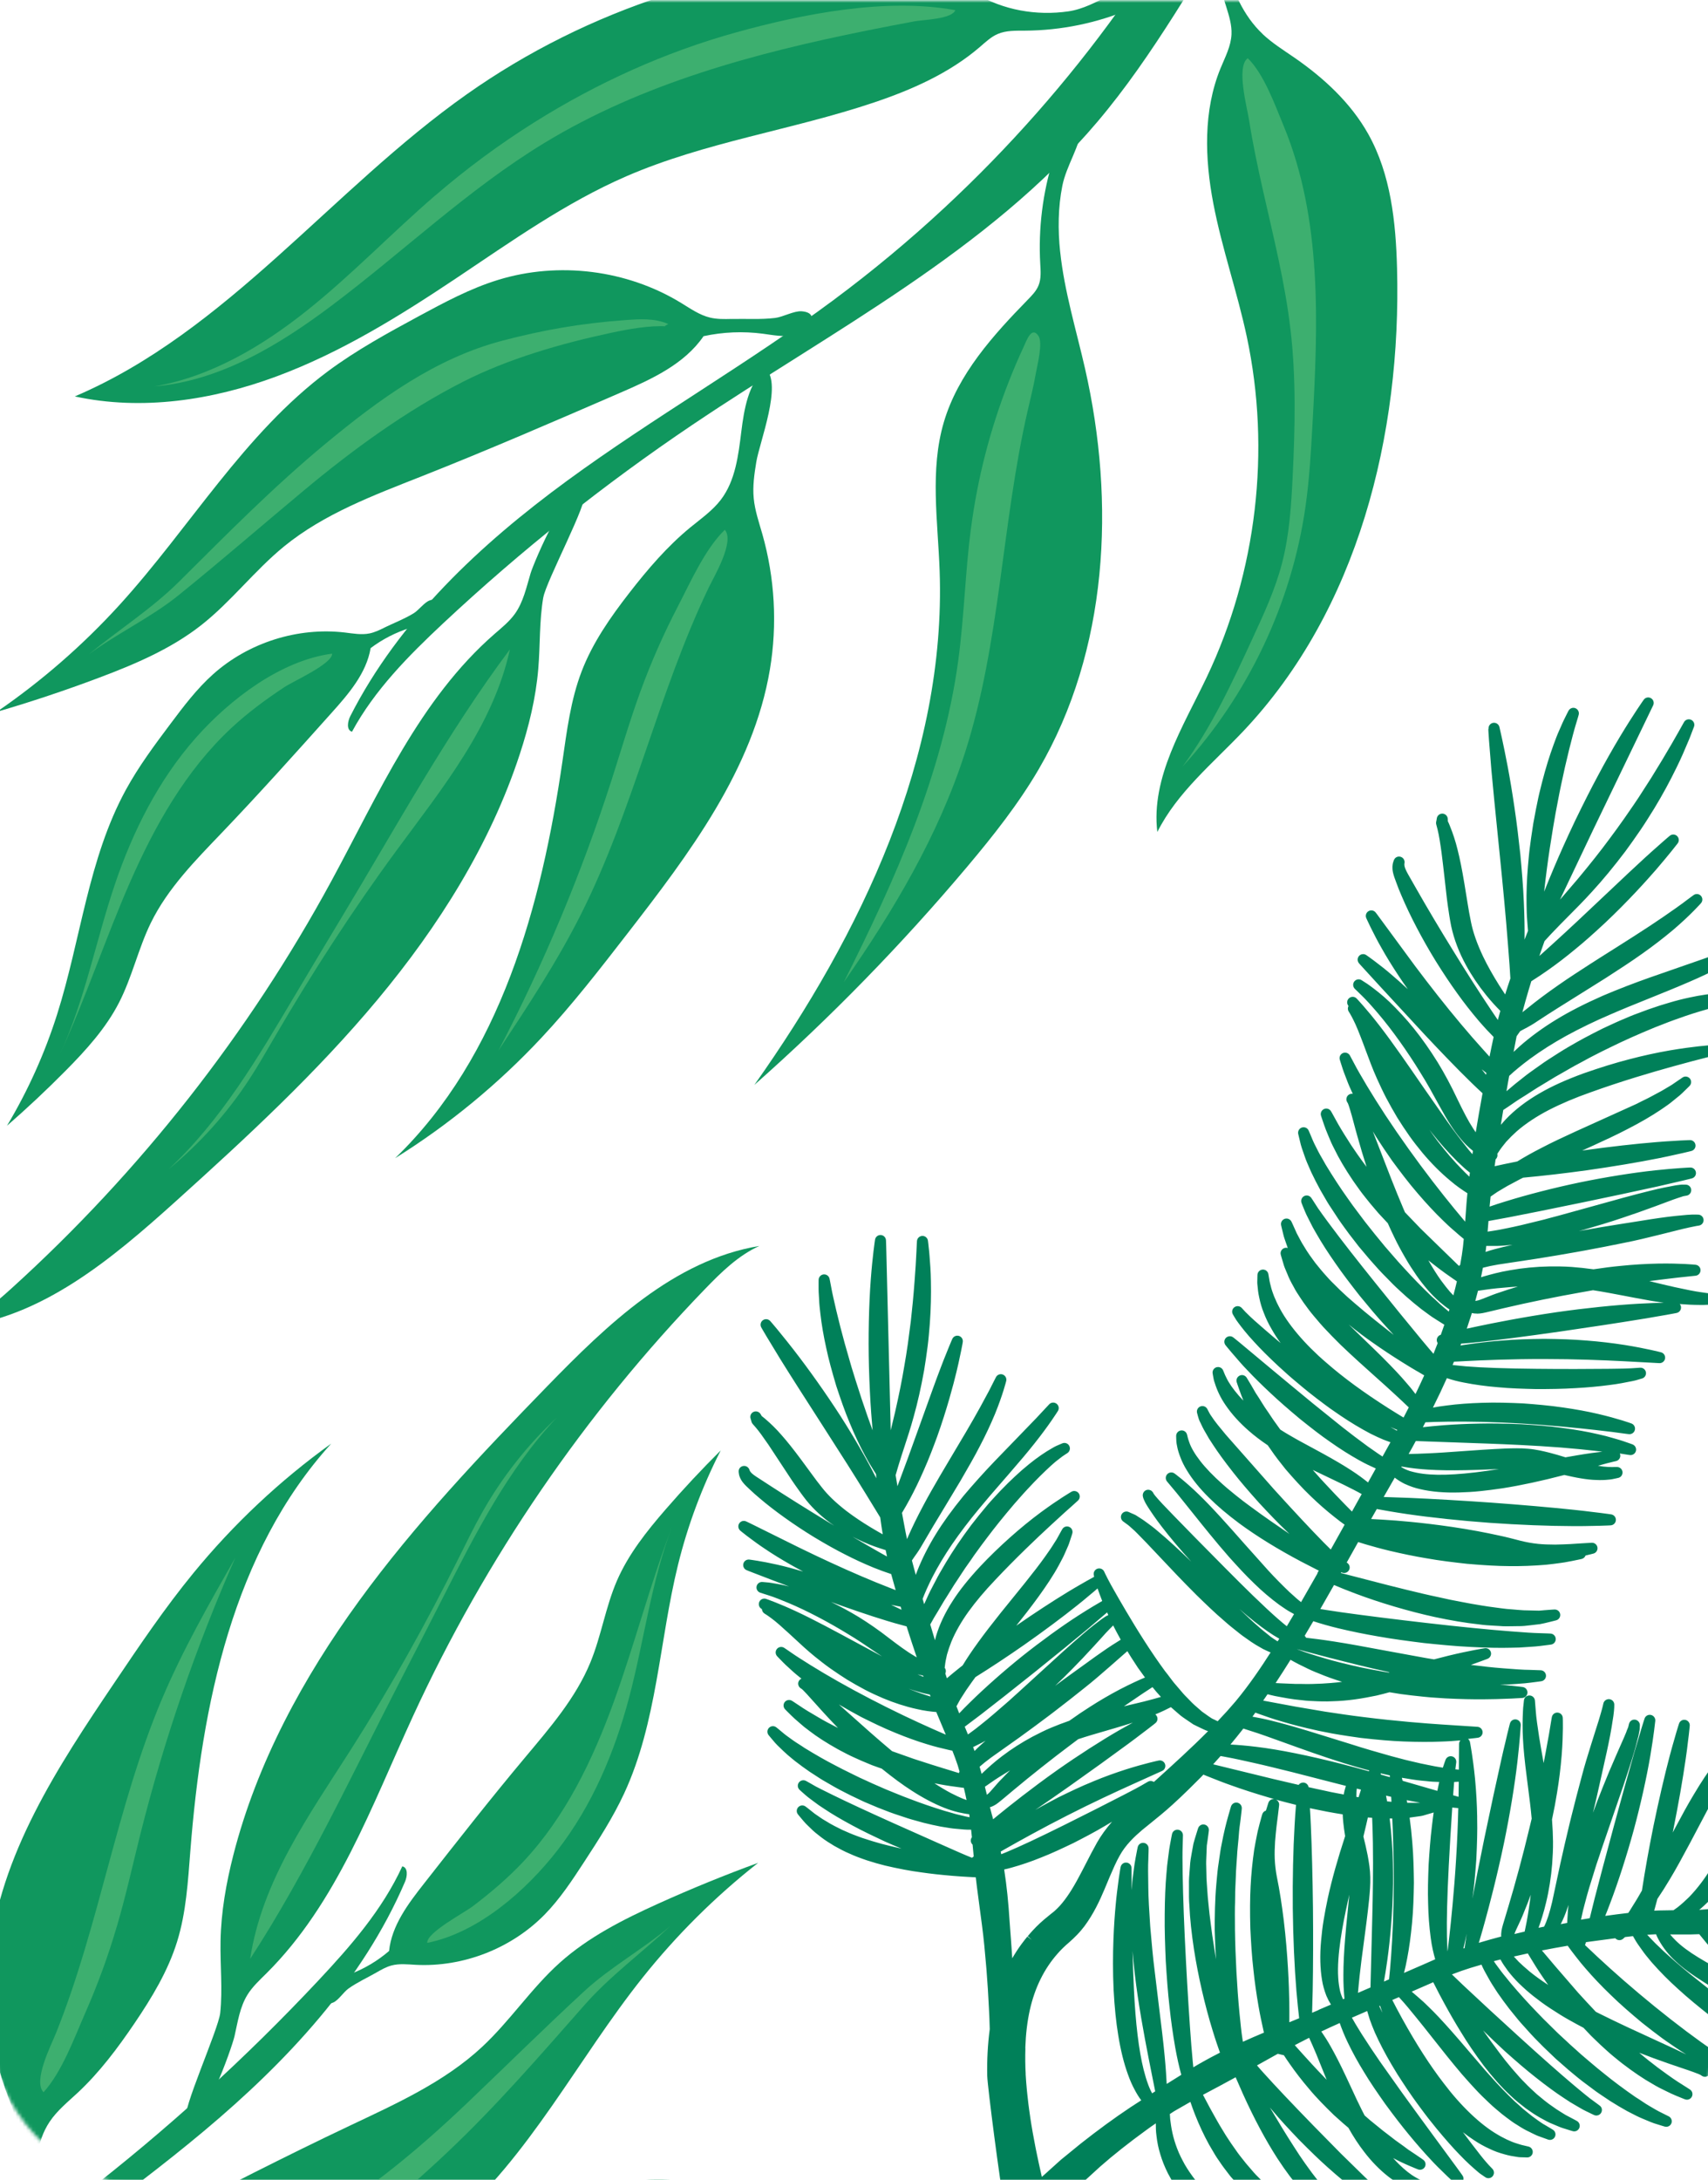 <svg viewBox="0 0 490 625" xmlns:xlink="http://www.w3.org/1999/xlink" xmlns="http://www.w3.org/2000/svg" data-sanitized-data-name="Calque 1" data-name="Calque 1" id="Calque_1">
  <defs>
    <style>
      .cls-1 {
        mask: url(#mask);
      }

      .cls-2 {
        fill: #fbc055;
      }

      .cls-2, .cls-3, .cls-4, .cls-5, .cls-6 {
        stroke-width: 0px;
      }

      .cls-3 {
        fill: #008059;
      }

      .cls-4 {
        fill: #fff;
      }

      .cls-7 {
        mask: url(#mask-1);
      }

      .cls-5 {
        fill: #10975e;
      }

      .cls-6 {
        fill: #3daf6f;
      }
    </style>
    <mask maskUnits="userSpaceOnUse" height="852.73" width="785.86" y="-45.72" x="-176.07" id="mask">
      <rect ry="42.52" rx="42.52" height="626.23" width="494.24" y=".15" x="-2.32" class="cls-4"></rect>
    </mask>
    <mask maskUnits="userSpaceOnUse" height="753.59" width="527.11" y="-91.45" x="477.33" id="mask-1"></mask>
    <mask maskUnits="userSpaceOnUse" height="720.24" width="672.22" y="580.24" x="421.83" id="mask-2"></mask>
  </defs>
  <g class="cls-1">
    <g>
      <path d="M239.37,85.85c-24.79,18.42-51.75,33.74-76.67,51.98-24.92,18.24-48.2,39.97-62.2,67.49-.78,1.54-1.18,4,.48,4.48,6.47-11.95,16.21-21.77,26.13-31.06,22.29-20.84,46.23-39.9,71.54-56.94,40.27-27.12,84.8-49.84,116.18-86.88,8.16-9.63,15.29-20.09,22.07-30.73,10.24-16.05,19.73-32.58,28.44-49.5-5.11-.2-12.08-1.52-15.98,1.97-3.49,3.13-5.88,10.99-8.28,15.14-6.25,10.77-13.03,21.24-20.31,31.34-14.68,20.38-31.39,39.31-49.79,56.4-10.05,9.34-20.61,18.13-31.62,26.31Z" class="cls-5"></path>
      <path d="M362.23,9.77c2.76,2.6,6,4.61,9.12,6.76,8.42,5.82,16.16,12.95,21.17,21.88,6.48,11.56,7.92,25.24,8.27,38.49,1.27,47.81-11.21,97.93-44.06,132.69-8.76,9.26-19,17.56-24.71,28.96-1.87-15.68,7.4-30.18,14.19-44.43,14.33-30.1,18.43-64.96,11.48-97.56-2.74-12.84-7.13-25.3-9.6-38.19-2.47-12.9-2.92-26.63,2.06-38.78,1.3-3.17,2.99-6.31,3.15-9.74.12-2.64-.68-5.23-1.46-7.75-2.62-8.38-5.25-16.77-7.87-25.15-.38-1.21,3.34-1.65,3.93-1.43,1.65.63.71,2.27,1.34,3.36,1.59,2.77,1.5,7.92,2.37,11.08,2.01,7.3,5.02,14.51,10.63,19.8Z" class="cls-5"></path>
      <path d="M279.84-1.87c-4.59-2.78-8.69-6.52-13.75-8.31-4.01-1.42-8.35-1.51-12.6-1.47-42.53.48-84.81,14.15-119.56,38.67-38.83,27.39-68.76,68-112.47,86.64,19.21,4.17,39.45,1.1,57.88-5.74,18.43-6.83,35.28-17.28,51.62-28.2,15.76-10.52,31.32-21.62,48.71-29.17,22.68-9.84,47.58-13.27,71.02-21.15,10.95-3.68,21.74-8.45,30.49-15.99,1.59-1.37,3.14-2.85,5.06-3.67,2.41-1.04,5.14-.93,7.76-.95,10.42-.05,20.82-2.19,30.41-6.27,3.29-1.4,6.9-4.08,5.82-7.94-8.08.22-15.32,7.46-23.73,8.68-9.12,1.32-18.73-.34-26.65-5.14Z" class="cls-5"></path>
      <path d="M304.15,72.19c1.2,11.37,4.6,22.38,7.14,33.53,8.76,38.47,6.6,80.73-13.28,114.8-5.83,9.98-13.04,19.08-20.48,27.92-18.81,22.33-39.25,43.29-61.12,62.63,30.72-43.38,55.02-94.2,53.16-147.32-.5-14.3-2.85-28.97,1.2-42.7,4.06-13.76,14.07-24.86,24.09-35.12,1.21-1.24,2.45-2.51,3.09-4.11.78-1.94.6-4.11.48-6.2-.57-10.12.7-20.35,3.73-30.03,1.33-4.25,3.82-9.06,8.25-9.49-.52,5.91-4.44,11.2-5.64,17.17-1.24,6.21-1.29,12.64-.63,18.92Z" class="cls-5"></path>
      <path d="M209.84,91.45c-2.04.05-4.11.09-6.1-.38-3.04-.72-5.66-2.58-8.32-4.2-15.52-9.5-35.16-11.97-52.55-6.61-7.97,2.45-15.37,6.43-22.71,10.39-8.95,4.84-17.92,9.73-26.08,15.8-24.08,17.91-39.59,44.81-59.8,67-10.51,11.53-22.35,21.84-35.22,30.66,9.87-2.89,19.63-6.14,29.25-9.76,10.36-3.89,20.72-8.28,29.42-15.11,8.59-6.75,15.29-15.65,23.75-22.56,11.48-9.37,25.66-14.65,39.45-20.1,19.13-7.56,38.02-15.74,56.9-23.92,9-3.9,18.47-8.18,24.01-16.27,5.57-1.21,11.35-1.45,17-.71,2.88.38,5.82,1.01,8.67.4,4.29-.92,8.31-6.37,2.48-6.83-2.16-.17-5.34,1.63-7.61,1.91-4.08.5-8.42.2-12.54.3Z" class="cls-5"></path>
      <path d="M110.26,179.97c-1.38.67-2.77,1.35-4.28,1.65-2.3.46-4.66.02-6.99-.26-13.55-1.6-27.7,2.87-37.87,11.97-4.66,4.17-8.46,9.2-12.21,14.2-4.58,6.1-9.15,12.24-12.81,18.94-10.79,19.75-12.91,42.93-19.72,64.39-3.54,11.15-8.37,21.89-14.38,31.92,5.81-5.06,11.44-10.34,16.86-15.82,5.84-5.9,11.51-12.13,15.3-19.52,3.74-7.29,5.51-15.45,9.1-22.81,4.88-9.98,12.89-18.03,20.57-26.06,10.66-11.15,20.96-22.64,31.25-34.13,4.91-5.47,10.02-11.36,11.25-18.61,3.41-2.57,7.28-4.55,11.36-5.81,2.08-.65,4.28-1.14,6.03-2.44,2.64-1.97,3.67-6.94-.45-5.43-1.53.56-3.12,2.78-4.58,3.68-2.62,1.62-5.67,2.78-8.45,4.13Z" class="cls-5"></path>
      <path d="M216.96,132.52c-.56,3.42-1.06,6.88-.73,10.33.33,3.52,1.51,6.9,2.48,10.3,3.57,12.55,4.32,25.9,2.17,38.77-4.8,28.65-23.17,52.9-40.97,75.86-7.89,10.18-15.79,20.38-24.59,29.78-12.4,13.26-26.55,24.9-41.96,34.51,30.22-29.14,41.99-72.34,48.01-113.88,1.26-8.68,2.35-17.49,5.49-25.68,3.16-8.25,8.29-15.58,13.71-22.55,5.27-6.78,10.9-13.36,17.55-18.8,3.02-2.47,6.27-4.74,8.65-7.83,4.23-5.51,5.06-12.82,5.92-19.71.74-5.91,1.98-14.06,7-17.9,4.81,4.43-1.77,20.96-2.73,26.8Z" class="cls-5"></path>
      <path d="M155.86,171.29c-1.17,6.76-.86,13.68-1.44,20.52-.7,8.32-2.7,16.49-5.3,24.42-8.48,25.9-23.31,49.38-40.76,70.32-17.45,20.94-37.54,39.5-57.79,57.75-18.43,16.61-38.79,33.81-63.48,36.25,6.21-2.34,11.38-6.78,16.3-11.23,36.82-33.37,67.95-73.01,91.66-116.68,13.6-25.05,25.35-52.19,46.85-70.9,2.06-1.79,4.23-3.53,5.82-5.75,2.43-3.4,3.3-7.62,4.5-11.62.93-3.12,11.48-28.1,15.38-22.85,1.47,1.98-10.91,25.04-11.73,29.78Z" class="cls-5"></path>
      <path d="M370.24,94.58c1.61,13.93,1.29,28,.61,42-.41,8.47-.96,17-3.13,25.2-1.94,7.32-5.13,14.24-8.31,21.11-5.89,12.76-11.84,25.61-20.17,36.93,18.87-20.58,31.34-46.94,35.29-74.58,1.11-7.75,1.56-15.57,1.99-23.38,1.61-28.96,2.82-59.05-8.29-85.84-2.47-5.96-5.65-14.84-10.27-19.33-3.39,2.44-.17,14.18.4,17.84,1.05,6.75,2.48,13.44,3.98,20.11,2.98,13.23,6.33,26.43,7.89,39.93Z" class="cls-6"></path>
      <path d="M278.54,151.55c-1.64,12.61-1.93,25.36-3.65,37.96-4.42,32.44-18.14,62.83-32.82,92.1,14.25-20.42,27.15-42.09,34.77-65.79,10.15-31.61,10.51-65.51,17.94-97.88.83-3.59,1.74-7.18,2.37-10.81.37-2.17,2.12-8.82.77-10.82-1.96-2.89-3.38,1.25-4.25,3.13-1.54,3.32-2.98,6.68-4.31,10.09-5.29,13.5-8.94,27.65-10.81,42.04Z" class="cls-6"></path>
      <path d="M124.82,56.08c-12.46,10.74-23.88,22.68-36.74,32.94-12.86,10.26-27.51,18.93-43.71,21.77,18.79-1.61,35.71-11.85,50.79-23.18,20.47-15.38,39.11-33.31,60.99-46.61,28.2-17.14,60.47-25.78,92.55-32.24,4.54-.92,9.09-1.79,13.65-2.64,2.63-.49,10.7-.61,11.72-3.21-19.93-3.61-43.64,1.04-62.87,6.37-20.46,5.67-40,14.54-57.97,25.83-9.98,6.27-19.48,13.29-28.4,20.98Z" class="cls-6"></path>
      <path d="M191.73,92.91c-4.08-1.79-8.44-1.42-12.89-1.09-12.03.89-22.96,2.77-34.61,5.83-19.41,5.08-35.44,16.84-50.7,29.45-15.04,12.44-28.38,25.97-42.19,39.7-7.76,7.71-17.48,13.91-25.95,20.87,8.3-6.14,17.79-10.51,25.87-17.03,12.07-9.75,23.92-20.02,35.87-29.98,14.09-11.75,29.32-22.86,45.74-31.22,13.01-6.61,28.17-10.97,42.47-14.02,4.87-1.04,11.06-2.18,16.03-1.84-.54,0-1.08,0,.36-.66Z" class="cls-6"></path>
      <path d="M183.79,198.08c-3.09,8.45-5.61,17.08-8.36,25.64-8.59,26.69-19.46,52.66-32.44,77.51,8.41-12.73,16.85-25.5,23.7-39.13,15.04-29.92,22.09-63.3,36.57-93.5,1.64-3.41,7.57-13.29,4.68-16.7-5.74,5.59-9.85,15.01-13.53,22.09-4.05,7.79-7.6,15.84-10.62,24.09Z" class="cls-6"></path>
      <path d="M84.51,285.56c-10.5,17.67-21.09,35.68-36.14,49.68,8.88-7.28,16.66-15.91,22.96-25.5,2.67-4.06,5.07-8.28,7.52-12.48,10.7-18.35,22.26-36.22,34.85-53.34,13.09-17.8,27.74-35.65,32.59-57.74-17.94,23.95-32.82,51.23-48.3,76.88-4.52,7.49-9.01,14.99-13.48,22.51Z" class="cls-6"></path>
      <path d="M56.31,211.4c-10.79,12.14-18.23,26.97-23.42,42.36-5.42,16.07-8.54,32.96-15.64,48.37,7.42-16.09,12.95-32.99,20.07-49.22,7.12-16.23,16.03-32.04,28.99-44.12,4.7-4.38,9.89-8.22,15.25-11.76,2.65-1.75,13.78-6.69,13.73-9.62-14.83,1.97-29.35,13.16-38.98,23.99Z" class="cls-6"></path>
      <path d="M-14.54,667.87c23.53-20,49.42-37.06,73.09-56.9,23.67-19.83,45.47-43.05,57.64-71.43.68-1.59.91-4.07-.78-4.43-5.67,12.35-14.74,22.79-24.04,32.7-20.87,22.25-43.51,42.84-67.65,61.51-38.4,29.7-81.35,55.3-110.22,94.32-7.51,10.15-13.94,21.05-20.01,32.11-9.16,16.69-17.55,33.8-25.13,51.26,5.11-.14,12.16.73,15.81-3.02,3.28-3.35,5.15-11.36,7.27-15.65,5.53-11.16,11.61-22.04,18.21-32.61,13.31-21.3,28.74-41.28,45.98-59.55,9.42-9.98,19.38-19.44,29.83-28.33Z" class="cls-5"></path>
      <path d="M-49.16,758.06c4.77,2.48,9.1,5.94,14.26,7.39,4.09,1.15,8.43.96,12.67.64,42.4-3.27,83.7-19.69,116.77-46.43,36.95-29.88,64.15-72.37,106.54-93.83-19.44-2.9-39.44,1.49-57.38,9.52-17.94,8.03-34.07,19.56-49.66,31.52-15.04,11.54-29.84,23.63-46.69,32.3-21.98,11.31-46.61,16.36-69.47,25.77-10.68,4.39-21.14,9.86-29.37,17.96-1.49,1.47-2.94,3.05-4.81,4-2.34,1.19-5.06,1.27-7.68,1.45-10.39.73-20.63,3.55-29.93,8.25-3.19,1.61-6.61,4.53-5.29,8.3,8.05-.75,14.79-8.45,23.11-10.22,9.01-1.92,18.72-.89,26.93,3.38Z" class="cls-5"></path>
      <path d="M14.56,660.34c2.04-.18,4.1-.36,6.12-.02,3.08.52,5.81,2.2,8.58,3.65,16.11,8.46,35.87,9.63,52.87,3.15,7.79-2.97,14.92-7.42,21.98-11.86,8.61-5.41,17.24-10.88,24.98-17.47,22.86-19.46,36.56-47.31,55.27-70.78,9.73-12.2,20.87-23.26,33.13-32.9-9.66,3.53-19.18,7.42-28.55,11.65-10.09,4.56-20.13,9.62-28.37,17.01-8.13,7.3-14.23,16.62-22.22,24.07-10.84,10.11-24.65,16.31-38.04,22.65-18.6,8.8-36.9,18.2-55.2,27.6-8.72,4.48-17.89,9.37-22.89,17.81-5.48,1.57-11.23,2.19-16.92,1.82-2.9-.19-5.88-.63-8.67.17-4.22,1.2-7.88,6.9-2.03,6.98,2.17.03,5.22-1.98,7.46-2.4,4.04-.77,8.39-.76,12.49-1.12Z" class="cls-5"></path>
      <path d="M108.12,565.48c1.33-.76,2.68-1.53,4.16-1.93,2.26-.61,4.65-.33,6.99-.2,13.62.71,27.45-4.69,37-14.43,4.37-4.47,7.83-9.73,11.25-14.97,4.17-6.39,8.33-12.82,11.54-19.74,9.47-20.42,10.07-43.69,15.45-65.54,2.8-11.36,6.92-22.39,12.25-32.8-5.47,5.43-10.74,11.07-15.79,16.89-5.44,6.27-10.69,12.86-13.99,20.48-3.25,7.52-4.48,15.78-7.59,23.36-4.22,10.28-11.67,18.83-18.81,27.36-9.91,11.83-19.43,23.97-28.95,36.11-4.54,5.78-9.25,11.99-10.01,19.31-3.24,2.79-6.96,5.02-10.95,6.55-2.04.78-4.2,1.42-5.86,2.83-2.5,2.14-3.2,7.17.81,5.39,1.49-.66,2.94-2.98,4.33-3.98,2.51-1.79,5.48-3.15,8.16-4.68Z" class="cls-5"></path>
      <path d="M4.76,619.83c.33-3.45.6-6.94.05-10.36-.56-3.49-1.96-6.78-3.15-10.12-4.39-12.29-6.01-25.56-4.71-38.55,2.91-28.91,19.65-54.31,35.91-78.39,7.2-10.68,14.42-21.37,22.58-31.33,11.51-14.05,24.86-26.59,39.6-37.19-28.24,31.06-37.15,74.94-40.43,116.79-.69,8.75-1.19,17.61-3.79,25.99-2.61,8.43-7.25,16.09-12.2,23.4-4.82,7.11-10,14.04-16.28,19.91-2.85,2.66-5.95,5.14-8.11,8.38-3.86,5.78-4.21,13.12-4.62,20.06-.35,5.94-1.05,14.16-5.81,18.32-5.09-4.1.39-21.03.96-26.92Z" class="cls-5"></path>
      <path d="M63.18,577.13c.72-6.82-.04-13.71.09-20.57.15-8.35,1.61-16.63,3.68-24.72,6.76-26.4,20.02-50.81,36.06-72.84,16.04-22.04,34.87-41.88,53.87-61.42,17.3-17.78,36.49-36.28,60.96-40.34-6.05,2.74-10.91,7.51-15.52,12.28-34.55,35.72-63.01,77.31-83.8,122.45-11.92,25.89-21.87,53.74-42.09,73.83-1.94,1.93-3.99,3.8-5.43,6.12-2.2,3.55-2.8,7.82-3.72,11.89-.72,3.17-9.61,28.79-13.85,23.81-1.6-1.88,9.24-25.7,9.75-30.49Z" class="cls-5"></path>
      <path d="M32.54,657.7c4.19,1.52,8.52.86,12.93.24,11.95-1.67,22.73-4.28,34.16-8.08,19.03-6.34,34.26-19.13,48.66-32.71,14.2-13.4,26.61-27.78,39.49-42.38,7.24-8.21,16.53-15.03,24.52-22.53-7.88,6.67-17.06,11.65-24.7,18.69-11.41,10.52-22.56,21.55-33.82,32.27-13.29,12.65-27.75,24.74-43.59,34.15-12.54,7.45-27.39,12.8-41.46,16.78-4.8,1.36-10.89,2.91-15.87,2.89.54-.04,1.08-.07-.31.68Z" class="cls-6"></path>
      <path d="M33.56,552.23c2.53-8.63,4.48-17.41,6.66-26.14,6.82-27.2,15.96-53.82,27.29-79.47-7.56,13.26-15.14,26.55-21.08,40.6-13.04,30.85-17.89,64.62-30.36,95.7-1.41,3.51-6.68,13.76-3.58,16.97,5.36-5.95,8.84-15.62,12.05-22.93,3.53-8.04,6.55-16.31,9.01-24.73Z" class="cls-6"></path>
      <path d="M126.88,458.43c9.32-18.32,18.71-36.99,32.8-51.94-8.39,7.84-15.58,16.97-21.24,26.96-2.4,4.22-4.52,8.6-6.68,12.94-9.48,19.02-19.83,37.6-31.27,55.51-11.89,18.62-25.34,37.39-28.73,59.76,16.33-25.07,29.39-53.27,43.15-79.89,4.02-7.77,8-15.55,11.97-23.34Z" class="cls-6"></path>
      <path d="M159.88,530.57c9.97-12.82,16.42-28.1,20.59-43.8,4.35-16.39,6.36-33.45,12.43-49.29-6.35,16.55-10.76,33.77-16.8,50.43-6.04,16.66-13.89,33.02-26.03,45.92-4.41,4.68-9.33,8.85-14.44,12.73-2.53,1.92-13.31,7.58-13.06,10.5,14.67-2.93,28.42-15.05,37.32-26.5Z" class="cls-6"></path>
      <g>
        <path d="M426.98,209.15s.05,1.17.2,3.21l.67,8.33c.48,5.34,1.15,11.98,1.86,19l.62,6.15c.72,7.09,1.7,17.19,2.29,25.06l.2,2.58c.18,2.28.33,4.21.4,5.68l.09,1.38c-.49,1.43-.99,2.95-1.5,4.59-.52-.77-1.08-1.63-1.68-2.57-1.85-2.94-3.37-5.65-4.64-8.28-1.75-3.7-2.89-6.94-3.48-9.89-.41-1.94-.72-3.79-1-5.52l-.89-5.46c-.66-3.99-1.3-7.2-1.97-9.82-.56-2.3-1.31-4.62-2.24-6.88-.17-.44-.34-.84-.52-1.18,0,0,0-.02-.02-.03,0,0,0-.02,0-.02l-.03-.7c-.04-.81-.69-1.46-1.49-1.5-.81-.04-1.52.53-1.65,1.33l-.11.68s-.07.23-.1.5c-.02.21,0,.43.06.63l.37,1.42c.42,1.65.8,4.17,1.14,6.65.29,2.21.57,4.72.88,7.42l.45,4c.14,1.26.29,2.54.48,3.84.25,1.77.56,3.83.95,5.78.81,3.77,2.25,7.56,4.29,11.27,1.61,2.94,3.54,5.8,5.73,8.5,1.51,1.89,2.94,3.39,4.08,4.54-.25.89-.49,1.75-.71,2.61-.1-.15-.21-.31-.32-.47l-1.47-2.17c-3.63-5.41-7.67-11.73-11.08-17.31-3.6-5.81-7.44-12.26-10.53-17.7-.45-.82-.91-1.61-1.34-2.35-.79-1.36-1.47-2.54-1.82-3.41-.36-.89-.24-1.42-.24-1.45.19-.77-.21-1.59-.95-1.88-.73-.29-1.56-.03-1.95.66-.07.12-.24.46-.39,1.05-.12.48-.27,1.45,0,2.7.19.92.58,1.94.99,3.03.41,1.12.89,2.39,1.5,3.75,2.36,5.59,5.92,12.39,9.77,18.64,2.2,3.54,4.31,6.68,6.25,9.36,1.79,2.51,3.83,5.12,6.06,7.75,1.7,1.97,3.2,3.56,4.31,4.67-.37,1.7-.76,3.53-1.18,5.64-.55-.61-1.14-1.26-1.77-1.96l-.15-.17c-3.88-4.27-8.62-9.91-12.99-15.47-2.25-2.84-4.41-5.69-6.5-8.46l-9.69-13.17c-.97-1.35-1.56-2.1-1.56-2.1-.5-.63-1.38-.79-2.06-.38-.68.41-.96,1.27-.63,2,0,0,.39.88,1.12,2.38l.54,1.08c.69,1.37,1.55,3.09,2.66,5.01,1.37,2.46,3.08,5.24,5.07,8.24.76,1.16,1.6,2.37,2.52,3.66-1.72-1.6-3.37-3.07-4.88-4.34-1.58-1.36-3.01-2.46-4.17-3.34l-.84-.64c-1.28-.96-2.03-1.46-2.03-1.46-.65-.45-1.54-.34-2.07.25-.53.59-.54,1.48-.02,2.09,0,0,.58.68,1.65,1.83l4.25,4.64,12.96,14.01c3.73,3.98,9.08,9.59,13.38,13.76,1.19,1.17,2.28,2.18,3.21,3.03-.77,4.21-1.39,7.8-1.95,11.2-.25-.34-.49-.7-.72-1.06-1.46-2.22-2.84-4.92-4.6-8.56-1.73-3.68-3.6-7.17-5.56-10.38-2.21-3.56-4.5-6.82-6.82-9.7-2.26-2.83-4.75-5.46-7.01-7.66-2.23-2.11-4.2-3.61-5.69-4.7-.47-.36-.94-.65-1.31-.89-.15-.09-.28-.17-.39-.25l-.64-.41c-.68-.44-1.59-.28-2.09.35-.5.64-.44,1.55.14,2.12l2.07,2.01c.56.56,1.22,1.22,1.93,2.01.61.65,1.21,1.36,1.87,2.11l.75.87c3.99,4.68,8.46,10.93,12.26,17.15,1.84,2.92,3.48,5.92,5.07,8.83l.57,1.03c2.13,3.92,3.95,6.72,5.71,8.82,1.05,1.31,2.27,2.53,3.65,3.63-.05.32-.1.65-.14.97-.31-.37-.63-.75-.97-1.13-2.33-2.91-4.28-5.47-6.07-8l-6.71-9.6c-4.46-6.48-9.07-13.18-12.86-18.07-3.71-4.8-6.48-7.72-6.6-7.84-.57-.6-1.47-.65-2.11-.16-.64.49-.81,1.39-.38,2.08l.14.23c-.26.5-.24,1.12.09,1.61,0,0,.55.83,1.29,2.32.82,1.57,1.77,4,2.83,6.79.26.7.54,1.43.82,2.2.89,2.4,1.89,5.11,3.12,7.85.91,1.99,1.73,3.78,2.68,5.59,1.01,1.9,2.06,3.77,3.12,5.55,1.1,1.77,2.28,3.56,3.54,5.35,1.19,1.69,2.43,3.23,3.81,4.92,2.47,2.93,5.18,5.65,7.87,7.87,1.82,1.57,3.55,2.73,4.95,3.62-.06.6-.12,1.21-.17,1.82l-.07.83c-.13,1.61-.24,3.23-.36,4.86l-.05.65c-.72-.85-1.53-1.83-2.4-2.88l-.6-.72c-1.94-2.36-4.13-5.11-6.31-7.94-2.36-3.07-4.69-6.21-6.92-9.33-2.4-3.36-4.61-6.57-6.58-9.56-1.97-3-3.83-5.96-5.39-8.56-1.62-2.73-2.78-4.72-3.54-6.19-.83-1.59-1.33-2.49-1.33-2.49-.4-.69-1.25-.99-1.99-.68-.74.31-1.13,1.13-.9,1.9,0,0,.29.99.85,2.69.18.56.43,1.22.72,1.96l.41,1.07c.45,1.24,1.06,2.61,1.66,3.9.03.06.05.11.08.17-.49-.08-.99.07-1.36.43-.25.24-.4.56-.44.9h-.02c-.04.28,0,.58.12.85.06.15.14.29.24.42.02.03.05.07.09.18.17.39.28.78.43,1.25l.24.78c.29.92.6,2.09.96,3.44.33,1.23.69,2.61,1.12,4.1.82,2.94,1.68,5.81,2.58,8.59l-.36-.48c-.77-1.04-1.53-2.05-2.22-3.05-.3-.44-.61-.89-.91-1.33-.61-.88-1.19-1.73-1.69-2.56-1.55-2.39-2.8-4.48-3.65-6.06-.85-1.58-1.37-2.46-1.37-2.46-.41-.69-1.27-.97-2-.64-.73.32-1.11,1.15-.87,1.91,0,0,.3.98.89,2.65.27.83.66,1.78,1.18,3.03.52,1.32,1.11,2.63,1.76,3.86,1.27,2.65,3.07,5.7,5.31,9.02l.53.76c.94,1.33,1.9,2.7,2.99,4.04.93,1.22,1.98,2.44,2.99,3.62l.86,1.01c.9.98,1.78,1.92,2.65,2.84.62,1.39,1.25,2.77,1.91,4.11.85,1.77,1.84,3.63,3.04,5.69,1.11,1.97,2.32,3.78,3.25,5.13.98,1.42,2.09,2.84,3.39,4.35,1.05,1.19,2.17,2.32,3.36,3.35.99.82,1.88,1.54,2.73,2.09-.06.21-.13.41-.19.62-.15-.12-.3-.25-.45-.39-.34-.29-.71-.6-1.09-.91-.55-.45-1.12-.98-1.71-1.54-.52-.49-1.06-1-1.65-1.5-2.92-2.8-5.5-5.45-7.86-8.05-1.17-1.24-2.29-2.53-3.47-3.89l-.79-.91c-.93-1.03-1.79-2.08-2.69-3.19-.52-.63-1.03-1.27-1.56-1.9-.44-.57-.94-1.19-1.43-1.8-.92-1.14-1.78-2.23-2.59-3.35l-.65-.86c-1.11-1.48-2.17-2.88-3.14-4.31-2.04-2.85-4.06-5.95-6.21-9.49-.32-.6-.69-1.24-1.05-1.85-.41-.71-.8-1.37-1.12-2.01-.22-.44-.43-.87-.64-1.27-.34-.66-.64-1.25-.87-1.8-.76-1.85-1.23-2.9-1.23-2.9-.33-.74-1.17-1.11-1.94-.86-.77.25-1.22,1.05-1.05,1.84,0,0,.25,1.12.74,3.07.18.67.43,1.4.72,2.21.15.41.3.84.45,1.3.37,1.09.86,2.2,1.38,3.37l.46,1.05c.88,1.84,1.71,3.47,2.57,5.03.3.51.57.98.85,1.47.73,1.28,1.49,2.6,2.39,3.91,1.4,2.2,2.56,3.9,3.72,5.47.84,1.2,1.77,2.4,2.68,3.56.48.61.95,1.22,1.42,1.84.57.67,1.07,1.26,1.57,1.86.94,1.13,1.92,2.3,2.94,3.4,1.47,1.69,3.06,3.31,4.55,4.8,1.05,1.11,2.17,2.13,3.25,3.11.42.38.84.76,1.24,1.13,1.48,1.3,2.92,2.5,4.33,3.6l.96.71c1.03.77,2,1.49,2.97,2.09.41.25.8.5,1.17.74.56.36,1.08.7,1.56.98-.33.96-.66,1.92-1.01,2.88-.77.21-1.26.96-1.15,1.75.04.24.12.46.25.65-.4,1.04-.8,2.06-1.21,3.06-.76-.86-1.65-1.93-2.63-3.1l-.69-.82c-3.8-4.58-8.66-10.54-13.32-16.36-5.38-6.69-9.86-12.42-12.95-16.59-.32-.44-.64-.88-.96-1.29-.48-.65-.93-1.25-1.33-1.82-.25-.36-.49-.7-.72-1.02-.36-.5-.69-.95-.94-1.38-.96-1.52-1.52-2.33-1.52-2.33-.45-.66-1.33-.88-2.04-.51-.71.37-1.03,1.21-.75,1.96,0,0,.35.93,1.02,2.52.2.51.5,1.11.84,1.77.17.33.35.69.53,1.06.49,1.04,1.14,2.22,1.97,3.62,1.38,2.42,3.21,5.28,5.44,8.46,1.97,2.85,4.17,5.73,6.87,9.17,2.39,2.91,4.91,5.96,7.47,8.73.76.85,1.54,1.69,2.31,2.51-3.55-2.77-7.52-5.89-11.3-9.16-1.35-1.13-2.7-2.35-4.15-3.74-.37-.37-.77-.77-1.17-1.16-.92-.9-1.79-1.75-2.55-2.64-1.21-1.31-2.28-2.63-3.27-3.86l-.58-.79c-.72-.98-1.4-1.91-1.96-2.8-.24-.39-.49-.8-.73-1.19-.45-.72-.87-1.39-1.17-2.01l-.45-.85c-.36-.66-.67-1.23-.85-1.72-.73-1.66-1.16-2.55-1.16-2.55-.35-.72-1.18-1.07-1.94-.81-.76.26-1.2,1.05-1.03,1.83,0,0,.21.97.63,2.64.14.66.41,1.41.69,2.21l.29.83c.09.28.19.57.3.86-.34-.11-.72-.1-1.07.04-.74.3-1.15,1.1-.94,1.87,0,0,.25.94.75,2.57.18.71.51,1.49.9,2.4l.24.56c.39,1.04.98,2.24,1.82,3.71.51,1.03,1.2,2.06,1.92,3.15l.89,1.32c.91,1.26,1.85,2.57,2.95,3.86,1.16,1.38,2.37,2.83,3.73,4.22.93,1.01,1.94,2.02,2.95,3.03l1.04,1.04c3.4,3.27,6.9,6.39,9.98,9.15,1.98,1.77,3.83,3.41,5.43,4.91,1.54,1.41,3,2.78,4.12,3.87-.49.97-.99,1.94-1.49,2.91-1.26-.75-2.74-1.67-4.38-2.7-7.12-4.53-12.93-8.79-17.75-13.01-6.21-5.3-11.22-11.23-13.74-16.28-.37-.68-.65-1.31-.87-1.85-.29-.63-.53-1.18-.68-1.66-.43-1.13-.66-2.07-.87-2.95-.14-.53-.21-.98-.26-1.34-.04-.25-.08-.48-.12-.67l-.11-.66c-.14-.81-.86-1.37-1.67-1.31-.81.06-1.45.73-1.47,1.54l-.02.74c0,.22,0,.36-.01.52-.02.45-.05,1.07.05,1.81.08.98.2,2.13.49,3.4.32,1.59.75,3.03,1.3,4.36.59,1.58,1.37,3.2,2.3,4.77.7,1.25,1.56,2.58,2.54,3.93-1.57-1.32-3.04-2.56-4.36-3.71l-.45-.39c-1.9-1.64-3.53-3.07-4.57-4.12-.57-.52-.94-.94-1.22-1.25l-.56-.6c-.55-.6-1.46-.68-2.11-.2-.65.48-.83,1.38-.41,2.08l.53.89c.23.39.55.93,1.02,1.52.92,1.24,2.44,3.21,4.52,5.43,1.8,1.99,4.1,4.29,7.01,7,.5.44.96.87,1.44,1.3.89.82,1.8,1.64,2.76,2.44l1.11.93c1.09.92,2.18,1.84,3.31,2.74,1.51,1.2,3.04,2.38,4.57,3.51,1.08.83,2.2,1.6,3.3,2.35l1.26.87c2.8,1.9,5.77,3.68,8.6,5.17l.25.12c1.22.6,2.38,1.16,3.47,1.6l2.04.76-2.28,4.1c-.05-.04-.11-.07-.16-.11-.31-.21-.64-.43-.99-.65-.46-.3-.94-.64-1.45-1.01-.51-.37-1.05-.75-1.62-1.13-2.68-1.96-5.12-3.81-7.41-5.62l-8.4-6.76c-4.27-3.5-8.52-7.04-12.18-10.08l-8.58-7.16c-1.28-1.07-2.04-1.65-2.04-1.65-.63-.49-1.53-.42-2.09.14-.56.57-.61,1.46-.12,2.09,0,0,.59.75,1.67,2.02.33.37.66.77,1.04,1.2.93,1.09,2.09,2.45,3.51,3.91,1.96,2.08,4.32,4.42,6.83,6.75,2.26,2.12,4.97,4.49,8.28,7.25,3.16,2.53,5.99,4.76,8.83,6.7,2.64,1.87,5.49,3.67,8.2,5.18,1.8,1.01,3.46,1.78,4.76,2.35l-2.23,4.01c-1.29-1.03-2.85-2.21-4.74-3.43-2.14-1.4-4.81-2.98-8.16-4.82-1.16-.65-2.38-1.3-3.61-1.96-1.87-1.01-3.81-2.04-5.66-3.13-1.03-.58-2.02-1.19-2.99-1.81l-.15-.2c-.35-.51-.7-.98-1.04-1.45-.57-.79-1.13-1.55-1.62-2.33-.34-.54-.7-1.05-1.04-1.54-.45-.65-.88-1.28-1.25-1.9-.7-1.15-1.36-2.16-1.96-3.07l-1.33-2.3c-.8-1.36-1.28-2.12-1.28-2.12-.43-.67-1.28-.92-2-.58-.72.34-1.08,1.15-.84,1.91,0,0,.27.86.81,2.35.35,1,.72,1.97,1.11,2.91-.5-.51-.97-1.01-1.4-1.51-1.53-1.76-2.79-3.56-3.44-4.94-.37-.7-.58-1.22-.72-1.58l-.26-.63c-.31-.74-1.13-1.13-1.9-.91-.77.23-1.25,1-1.11,1.79l.16.92c.07.43.18,1.07.45,1.81.69,2.24,1.76,4.42,3.15,6.41,1.73,2.54,4.04,5.08,6.66,7.34,1.52,1.34,3.33,2.72,5.39,4.11.6.89,1.22,1.77,1.86,2.66.68.95,1.42,1.88,2.16,2.82.36.46.73.92,1.09,1.38,2.29,2.66,4.7,5.34,7.23,7.75,2.15,2.09,4.47,4.12,6.88,6.02,1.01.81,1.97,1.53,2.83,2.14l-3.97,7.12c-.12-.12-.24-.24-.36-.36-.54-.53-1.12-1.09-1.72-1.71-3.58-3.64-8.36-8.75-14.23-15.22l-13.79-15.62c-1.73-2.07-3.24-3.9-4.09-5.24-.47-.64-.7-1.11-.89-1.48l-.34-.65c-.37-.72-1.23-1.05-1.98-.75-.75.29-1.17,1.11-.95,1.89l.24.89c.13.47.31,1.18.75,1.96.35.78.81,1.73,1.43,2.76.61,1.13,1.33,2.31,2.11,3.44,1.44,2.22,3.36,4.86,5.86,8.03,1.95,2.48,4.29,5.23,7.36,8.65,2.96,3.19,5.44,5.79,7.94,8.16.27.26.54.52.81.78-3.47-2.36-7.27-4.96-10.97-7.7-1.5-1.08-2.95-2.19-4.34-3.31l-1.16-.95c-1.01-.82-1.95-1.59-2.83-2.4-2.56-2.27-4.74-4.53-6.31-6.56-.82-1.07-1.49-2.04-1.98-2.9-.49-.83-.87-1.63-1.12-2.35-.34-.91-.46-1.39-.5-1.6l-.18-.73c-.2-.78-.96-1.29-1.76-1.17-.8.11-1.38.81-1.36,1.62l.02.68c0,.4.02,1.21.25,2.21.16.92.49,2.03.92,3.12.47,1.27,1.1,2.55,1.87,3.78,1.51,2.53,3.72,5.27,6.38,7.88,2.34,2.34,5.17,4.74,8.65,7.34,5.03,3.7,11.01,7.39,17.8,10.98l5.06,2.6c-.16.16-.29.36-.38.59-.03.08-.05.17-.07.26-1.54,2.72-3.1,5.45-4.67,8.16-.23-.19-.48-.39-.73-.59-.42-.33-.85-.73-1.3-1.14-.41-.38-.85-.78-1.31-1.17-2.22-2.12-4.24-4.18-6.09-6.2l-6.81-7.61c-4.77-5.42-9.38-10.59-13.21-14.27-3.84-3.72-6.73-5.82-6.85-5.91-.64-.46-1.52-.38-2.07.19-.55.57-.59,1.46-.1,2.08,0,0,.57.71,1.6,1.91.7.8,1.56,1.88,2.57,3.14l3.33,4.15c2.93,3.66,6.57,8.21,10.38,12.55,2.54,2.82,4.83,5.32,7.19,7.56.02.02.04.04.06.06,2.18,2.13,4.64,4.22,7.08,6.01l.77.53c.85.58,1.65,1.14,2.48,1.58.31.17.62.34.91.51.03.02.06.03.09.05-.69,1.17-1.38,2.33-2.08,3.49-.74-.59-1.6-1.31-2.66-2.23-1.91-1.67-4.21-3.83-7.05-6.57-2.45-2.4-5.23-5.12-7.9-7.84-6.31-6.33-11.91-12.07-14.69-14.93l-1.54-1.6c-1.28-1.32-2.38-2.46-3.14-3.34l-.4-.47c-.3-.35-.55-.63-.7-.86l-.15-.22c-.06-.15-.14-.3-.24-.42-.16-.22-.38-.41-.63-.53v.02c-.34-.15-.73-.2-1.1-.09-.64.19-1.08.76-1.12,1.42-.01.16,0,.32.04.47.04.25.13.59.34,1.01.12.3.44.97,1.02,1.87.87,1.36,2.25,3.44,4.1,5.82,2.36,3.07,5.27,6.52,8.42,9.97-3.38-3.26-6.78-6.43-9.74-8.86-.98-.86-1.99-1.59-2.87-2.24l-.25-.18c-.64-.5-1.29-.91-1.86-1.27-.24-.15-.46-.29-.67-.43-.55-.4-1.15-.65-1.55-.81-.11-.05-.22-.08-.3-.13l-.73-.33c-.74-.32-1.61-.04-2.01.66-.4.7-.21,1.59.45,2.07l.55.4c.07.06.25.19.45.33.28.19.55.4.87.68.23.21.45.41.69.62.45.4.92.81,1.39,1.31l2.68,2.74c1.17,1.22,2.46,2.59,3.84,4.06,3.12,3.32,6.67,7.08,10.36,10.75l.26.26c2.57,2.5,5.23,5.09,7.88,7.33,1.21,1.1,2.47,2.09,3.68,3.05l.28.22c.9.75,1.83,1.4,2.74,2.03.35.24.69.48,1.01.71.91.63,1.8,1.14,2.58,1.58.3.17.58.33.86.49.85.42,1.54.73,2.16.99-2.71,4.24-6.15,9.35-10.06,14.04-1.48,1.75-3.12,3.58-5.12,5.68-.31-.15-.67-.32-1.08-.52-.53-.2-1.05-.57-1.61-.96l-1.83-1.3-1.37-1.2c-1-.81-1.97-1.82-2.96-2.86-.73-.7-1.38-1.48-2.07-2.3-.34-.41-.69-.82-1.05-1.23-.61-.67-1.15-1.41-1.74-2.19-.45-.6-.9-1.21-1.39-1.8-.97-1.32-1.99-2.76-2.98-4.21-4.14-6.06-7.85-12.36-10.28-16.56l-1.09-1.91c-.83-1.46-1.55-2.72-2.03-3.68-.71-1.33-1.04-2.12-1.05-2.13-.31-.73-1.11-1.12-1.88-.91-.77.21-1.26.96-1.15,1.74,0,.05.04.26.11.62-.2.1-.94.5-2.09,1.15-.46.27-.96.56-1.53.88-1.11.64-2.44,1.4-3.91,2.3-4.3,2.61-9.65,6.1-14.81,9.68,3.78-4.72,9.14-11.63,12.22-17.34l.23-.43c.61-1.13,1.18-2.19,1.61-3.24.15-.36.31-.71.46-1.04.29-.65.57-1.26.75-1.88.54-1.57.81-2.5.81-2.5.23-.77-.15-1.58-.88-1.9-.73-.32-1.59-.04-1.99.65,0,0-.5.85-1.3,2.33-.22.45-.51.9-.86,1.42-.21.33-.44.67-.66,1.04-.34.56-.74,1.13-1.17,1.73-.32.44-.65.91-.97,1.39-1.48,2.08-3.38,4.55-5.78,7.54l-6.98,8.62c-4.99,6.24-8.45,11-10.86,14.98l-.9.71c-1.34,1.06-2.51,2.04-3.49,2.87-.05.04-.1.08-.14.12-.15-.46-.3-.91-.45-1.37.08-.18.14-.38.15-.58.02-.4-.1-.77-.33-1.06.02-.21.05-.44.09-.68.08-.87.29-1.85.56-3.06.33-1.18.76-2.46,1.26-3.72,1.15-2.78,2.86-5.78,4.94-8.66,2.11-2.91,4.67-5.94,7.59-9,5.82-6.2,11.97-12.04,16.11-15.85l2.16-1.98c1.33-1.22,2.46-2.26,3.37-3.04l2.15-1.94c.6-.54.7-1.45.22-2.11-.48-.64-1.37-.84-2.07-.44-.15.09-3.75,2.18-8.8,5.91-5.81,4.29-12.13,9.93-17.35,15.47-3.37,3.62-5.96,6.85-7.91,9.9-2.19,3.36-3.87,6.9-4.83,10.23-.1.37-.19.72-.28,1.07-.45-1.52-.9-3.03-1.35-4.52l1.1-1.96c.7-1.15,1.46-2.38,2.24-3.74.42-.74.9-1.49,1.4-2.27.43-.68.87-1.37,1.31-2.1.52-.88,1.1-1.74,1.69-2.62.48-.71.96-1.43,1.43-2.18.57-.9,1.2-1.79,1.84-2.69.55-.77,1.1-1.55,1.63-2.35l.59-.81c1.02-1.4,2.04-2.82,3.11-4.2,2.2-2.93,4.67-6,7.79-9.66.45-.5.92-1.03,1.38-1.56.81-.92,1.6-1.82,2.4-2.66,1.36-1.47,2.52-2.67,3.54-3.68,2.33-2.29,4.17-4.02,5.55-5.01.69-.55,1.26-.96,1.65-1.19l.7-.46c.68-.45.91-1.34.53-2.07-.38-.72-1.25-1.03-2.01-.71l-.71.3c-.51.21-1.28.52-2.2,1.08-1.99,1.11-4.37,2.75-6.63,4.59-1.43,1.15-2.79,2.34-4.05,3.53-1.2,1.1-2.55,2.43-4.22,4.16l-1.06,1.14c-1.07,1.15-2.17,2.33-3.21,3.62-1.21,1.41-2.41,2.94-3.57,4.42l-.49.62c-2.85,3.81-5.27,7.4-7.23,10.69l-.61,1.04c-.84,1.42-1.63,2.76-2.32,4.14l-.56,1.06c-.67,1.27-1.3,2.47-1.83,3.68-.32.68-.63,1.36-.93,2.04l-.44-1.52c.66-1.73,1.59-3.82,2.72-6.07,1.58-3.1,3.56-6.4,5.7-9.54,2.33-3.39,5.02-6.92,7.77-10.22,2.03-2.47,4.11-4.87,6.13-7.19.8-.93,1.6-1.84,2.38-2.74,3.19-3.67,5.56-6.48,7.43-8.85,4.21-5.29,6.58-9.1,6.68-9.26.43-.69.26-1.6-.39-2.09-.65-.49-1.56-.42-2.12.18l-2.11,2.26c-.9,1.01-2.1,2.23-3.49,3.67l-10.07,10.41c-3.06,3.19-6.14,6.62-8.9,9.9-3.28,4.02-5.87,7.6-7.93,10.96-2.16,3.5-4.02,7.18-5.36,10.62-.14.36-.28.72-.41,1.08-.39-1.42-.76-2.79-1.1-4.12v-.02c.21-.33.44-.68.71-1.05.95-1.29,1.68-2.42,2.3-3.53,1.79-3.12,4.05-6.86,6.45-10.82,1.45-2.39,2.95-4.88,4.44-7.38,2.19-3.77,4-6.9,5.62-10.05,1.58-3.01,3.07-6.18,4.31-9.16,2.24-5.49,3.18-9.3,3.22-9.46.19-.77-.23-1.56-.97-1.85-.74-.29-1.58.03-1.96.73,0,0-.47.88-1.24,2.43-.23.51-.52,1.03-.82,1.61l-2.44,4.52c-2.41,4.4-5.71,9.91-9.19,15.74l-2.28,3.85c-1.67,2.87-3.39,5.84-4.89,8.68-1.76,3.31-3.3,6.45-4.43,9.08-.08.18-.16.37-.24.55-.3-1.44-.6-2.96-.9-4.6-.2-1.03-.37-1.99-.54-2.93.79-1.31,1.56-2.68,2.31-4.06,1.34-2.49,2.7-5.31,3.95-8.17,1.47-3.28,2.81-6.86,3.82-9.6,2.8-7.82,4.67-14.94,5.53-18.5.44-1.78.78-3.38,1.05-4.69.12-.55.22-1.06.32-1.5.32-1.56.46-2.45.46-2.45.13-.78-.34-1.54-1.1-1.77-.76-.23-1.57.14-1.9.86,0,0-.37.82-.96,2.27-.22.56-.46,1.17-.75,1.86-.47,1.15-1.02,2.51-1.59,4.04-1.37,3.56-2.96,8.01-4.65,12.71l-1.87,5.19c-1.99,5.6-4.11,11.38-5.92,16.16l-.52-3.16c.4-1.44.92-3.18,1.64-5.44.26-.81.54-1.67.83-2.55.86-2.61,1.83-5.57,2.69-8.72,1.13-3.99,2.14-8.49,3.01-13.35.36-2.15.68-4.39,1.01-6.88.27-2.11.44-4.18.6-6.18l.04-.53c.29-3.97.39-8.1.3-11.96-.04-2.83-.23-5.24-.39-7.17l-.1-1.22c-.21-2.07-.36-3.23-.36-3.23-.11-.8-.81-1.4-1.62-1.37-.81.03-1.47.66-1.53,1.47,0,0-.08,1.17-.16,3.2-.08,2.08-.3,5.2-.52,8.21-.31,4.17-.67,7.95-1.08,11.54l-.85,6.49c-.32,2.21-.67,4.45-1.06,6.62-.63,3.8-1.46,7.93-2.61,13l-1.25,5.21-1.26-51.35c-.04-2-.1-3.15-.1-3.15-.04-.81-.69-1.46-1.5-1.5-.81-.04-1.52.54-1.64,1.34-.03.19-.71,4.61-1.22,11.37-.56,7.49-.75,16.61-.53,25.01.15,5.15.37,9.51.65,13.34.12,1.67.25,3.33.4,4.95-.49-1.32-.97-2.67-1.44-4.01-1.12-3.17-2.28-6.68-3.46-10.43-.19-.62-.38-1.25-.58-1.88-.36-1.15-.72-2.29-1.03-3.43l-1.5-5.24c-.87-3.15-1.69-6.36-2.38-9.27l-.08-.34c-.59-2.54-1.1-4.74-1.37-6.26-.3-1.67-.51-2.62-.51-2.62-.17-.78-.9-1.31-1.69-1.24-.8.08-1.41.73-1.44,1.53,0,0-.03.97-.01,2.68,0,.54.03,1.18.08,1.88.02.37.05.76.07,1.18.04,1.22.19,2.59.36,4,.34,3.02.92,6.41,1.67,9.79.7,3.34,1.66,6.79,2.89,10.93,1.18,3.58,2.46,7.32,3.89,10.69,1.31,3.19,2.77,6.3,4.21,8.98.64,1.18,1.31,2.43,2,3.5l.59.97c.25.42.49.8.72,1.15.02.32.04.72.07,1.17-2.7-5.38-6.39-11.78-10.35-17.96-4.12-6.38-9-13.27-13.39-18.91-1.31-1.7-2.52-3.18-3.52-4.41-.46-.56-.88-1.07-1.24-1.53-1.21-1.46-1.92-2.26-1.92-2.26-.53-.6-1.44-.71-2.1-.25-.66.46-.86,1.35-.48,2.06,0,0,.52.94,1.48,2.54l3.94,6.49c3.1,5,7.16,11.31,11.45,17.99l.9,1.4c5.2,8.07,9.32,14.58,12.23,19.33l4.13,6.74c.22,1.67.46,3.28.72,4.85-.96-.53-2.08-1.18-3.37-1.95-2.7-1.63-5.04-3.21-7.13-4.81-2.93-2.28-5.17-4.42-6.84-6.54-1.13-1.39-2.14-2.76-3.08-4.05l-2.98-4.05c-2.19-2.95-4.05-5.29-5.7-7.14-1.41-1.63-2.95-3.15-4.7-4.64-.33-.29-.64-.54-.93-.75l-.31-.54c-.41-.69-1.27-.97-2-.65-.74.32-1.11,1.15-.87,1.92l.18.6s.03.21.13.48c.08.19.19.37.33.52l.84.96c.95,1.1,2.1,2.71,3.66,4.97l5.75,8.73c.63.96,1.27,1.95,1.97,2.92.94,1.34,2.05,2.9,3.16,4.3,2.15,2.66,4.81,5.08,7.97,7.25-.89-.54-1.8-1.1-2.73-1.66-5.24-3.18-11.01-6.8-15.86-9.95-.73-.49-1.45-.95-2.12-1.38-1.18-.75-2.2-1.4-2.82-1.93-.61-.54-.75-.98-.75-1-.2-.76-.92-1.29-1.7-1.22-.78.08-1.39.67-1.43,1.45,0,.13-.01.49.11,1.05.1.46.39,1.35,1.14,2.27.52.67,1.25,1.34,2.02,2.05.82.76,1.73,1.61,2.78,2.47,4.21,3.59,9.9,7.65,15.6,11.13,3.33,2.01,6.25,3.64,8.95,5,2.5,1.29,5.24,2.56,8.14,3.75,1.68.68,3.36,1.29,5.01,1.83.41,1.53.85,3.08,1.29,4.61-.24-.09-.49-.19-.74-.29l-1.06-.41c-4.91-1.9-11.06-4.53-16.87-7.22-2.68-1.22-5.32-2.5-7.84-3.71l-1.46-.71-12.78-6.33c-1.36-.68-2.16-1.04-2.16-1.04-.72-.33-1.57-.07-1.99.6-.42.67-.26,1.56.33,2.06,0,0,.67.56,1.88,1.49l.94.7c1.11.83,2.49,1.86,4.16,2.96,2.11,1.44,4.64,3,7.5,4.63,1.09.62,2.26,1.26,3.54,1.93-2.68-.79-5.22-1.47-7.45-1.97-4.69-1.06-7.85-1.43-7.98-1.45-.78-.09-1.51.4-1.71,1.16-.2.76.18,1.56.9,1.86,0,0,.76.33,2.1.83l5.34,2.05c1.52.57,3.11,1.17,4.76,1.8-1.97-.5-3.71-.8-5.06-1.01-.54-.1-1.04-.14-1.45-.17-.16-.01-.29-.02-.41-.04l-.7-.06c-.8-.07-1.53.47-1.69,1.26-.16.79.3,1.57,1.07,1.82l2.35.75c1.56.48,3.84,1.4,5.87,2.25,5.15,2.17,11.33,5.41,16.96,8.87,2.62,1.56,5.13,3.27,7.55,4.92l1.08.73c.38.26.76.51,1.13.75l-6.73-3.62c-6.89-3.73-12.99-7.01-17.92-9.3-5.01-2.34-8.49-3.53-8.63-3.58-.76-.26-1.59.09-1.94.82-.34.73-.09,1.6.59,2.02l.15.1c.03.52.31,1.02.79,1.3,0,0,.78.45,1.98,1.36,1.25.91,2.89,2.38,5.06,4.36l1.47,1.36c1.73,1.61,3.69,3.44,5.85,5.19,1.35,1.08,2.87,2.3,4.49,3.44,1.58,1.11,3.21,2.2,4.83,3.22,1.64.99,3.35,1.96,5.09,2.88,1.76.93,3.55,1.72,5.14,2.41,3.23,1.36,6.57,2.43,9.67,3.11,2.18.52,4.13.74,5.67.87l.1.28c.61,1.49,1.22,2.94,1.84,4.38.26.61.52,1.22.77,1.83-.72-.31-1.51-.66-2.35-1.03l-1.46-.64c-2.58-1.14-5.47-2.48-8.37-3.86-3.3-1.58-6.48-3.17-9.44-4.71-3.26-1.69-6.38-3.38-9.27-5.02-2.83-1.6-5.56-3.22-7.91-4.68-2.23-1.4-4.16-2.61-5.44-3.51-1.34-.94-2.13-1.45-2.13-1.45-.67-.43-1.56-.3-2.07.31-.51.61-.49,1.51.05,2.09,0,0,.64.69,1.79,1.85.37.39.85.82,1.39,1.31l.77.71c.91.86,2,1.75,2.95,2.51.03.02.05.04.08.06-.42.18-.75.54-.88.99-.1.33-.08.67.04.98h-.01c.09.26.25.48.46.66.12.11.25.2.4.27-.03-.01.17.13.2.16.2.17.45.43.74.74l.54.56,4.75,5.27c1.39,1.52,2.81,3.04,4.24,4.51-2.21-1.12-4.06-2.11-5.6-3.03-2.3-1.32-4.18-2.47-5.45-3.35-1.36-.92-2.15-1.41-2.15-1.41-.68-.42-1.56-.27-2.06.34-.5.62-.47,1.51.08,2.09,0,0,.64.68,1.81,1.81.58.59,1.34,1.25,2.2,1.99.95.86,1.98,1.69,3.02,2.44,2.12,1.64,4.83,3.38,8.03,5.17l.78.42c1.3.69,2.64,1.4,4.07,2.03,1.26.6,2.6,1.16,3.91,1.7l1.13.47c.73.27,1.4.51,2.07.74l.72.25c3.2,2.59,6,4.65,8.56,6.29,3.25,2.11,6.49,3.81,9.35,4.93,1.33.53,2.72.97,4.13,1.31,1.13.24,2.13.45,3.04.54.04.29.09.57.13.86-.08-.01-.17-.03-.26-.04-.53-.09-1.12-.23-1.78-.4-.4-.1-.82-.2-1.27-.3-.61-.14-1.27-.33-1.95-.54-.64-.19-1.31-.39-2.01-.57-3.59-1.11-6.68-2.17-9.65-3.31-1.41-.51-2.82-1.08-4.24-1.66l-1.18-.48c-1.19-.45-2.34-.97-3.5-1.48-.68-.3-1.35-.6-2.04-.89-.59-.28-1.23-.57-1.87-.86-1.18-.53-2.36-1.06-3.5-1.65l-1.07-.53c-1.41-.69-2.8-1.37-4.13-2.09-2.86-1.47-5.69-3.09-8.95-5.09-.51-.36-1.09-.73-1.65-1.08-.61-.39-1.19-.76-1.7-1.13-.36-.27-.71-.52-1.05-.76-.54-.39-1.03-.73-1.44-1.08-1.39-1.18-2.22-1.83-2.22-1.83-.63-.5-1.54-.44-2.1.13-.57.57-.61,1.48-.11,2.1,0,0,.66.82,1.85,2.2.42.47.92.96,1.49,1.5.29.28.59.57.91.88.77.75,1.64,1.47,2.56,2.23l.76.62c1.49,1.15,2.83,2.13,4.16,3.04.46.29.88.57,1.31.85,1.12.74,2.28,1.5,3.54,2.2,1.38.82,3.28,1.91,5.28,2.91,1.16.62,2.4,1.2,3.65,1.79.63.3,1.27.6,1.9.9.73.31,1.38.58,2.01.85,1.24.53,2.53,1.08,3.83,1.55,1.95.79,3.96,1.44,5.68,2,1.31.46,2.64.82,3.92,1.17.5.14,1,.27,1.48.41,1.73.44,3.4.81,5.02,1.12l.98.16c1.19.2,2.31.39,3.38.47.44.03.86.07,1.25.11.77.07,1.46.14,2.08.15.39,0,.74,0,1.05,0,.08.72.16,1.45.23,2.17-.41.54-.43,1.3-.02,1.87.06.09.13.16.22.25l.32,3.39c-.26.2-.24.18-.49.38-.98-.38-2.3-.95-3.78-1.59l-6.01-2.66-12.82-5.71c-7.37-3.31-13.2-6.02-17.34-8.05l-3.19-1.58c-.31-.16-.64-.33-.96-.49-.5-.25-.95-.48-1.33-.72-1.42-.83-2.22-1.25-2.22-1.25-.7-.37-1.57-.16-2.03.48-.46.64-.37,1.53.2,2.07,0,0,0,0,0,0,0,0,.66.62,1.86,1.65.37.33.86.7,1.41,1.11.27.2.56.41.86.64.83.65,1.85,1.36,3.09,2.15,2.11,1.41,4.78,2.98,7.89,4.65,3.03,1.65,6.42,3.25,9.35,4.62,1.57.69,3.18,1.39,4.8,2.06-1.11-.25-2.21-.51-3.32-.78-1.54-.36-3.13-.78-4.89-1.32-.47-.16-.98-.32-1.49-.47-1.09-.34-2.11-.66-3.07-1.05-1.56-.57-2.95-1.18-4.24-1.76l-.82-.41c-.98-.49-1.9-.94-2.71-1.42-.36-.22-.74-.45-1.11-.67-.65-.38-1.26-.74-1.75-1.1l-.71-.49c-.57-.38-1.06-.72-1.4-1.03-1.29-1.04-2.02-1.58-2.02-1.58-.64-.47-1.53-.4-2.08.17-.55.57-.6,1.46-.1,2.08,0,0,.56.71,1.59,1.91.38.48.91.99,1.47,1.53l.58.56c.83.86,1.84,1.65,2.93,2.49,1.23.96,2.66,1.84,3.76,2.5l.19.11c1.36.75,2.76,1.53,4.34,2.18,1.31.61,2.85,1.2,4.91,1.9,1.89.61,3.59,1.1,5.22,1.5,3.74.88,7.23,1.54,10.38,1.95,2.77.4,5.73.73,9.03,1,1.73.15,3.29.24,4.59.31.67.04,1.26.07,1.78.1.08,0,.16,0,.24.01.09.86.2,1.72.31,2.59.25,2,.52,3.98.78,5.93.24,1.74.47,3.45.68,5.12.55,4.13.89,8.01,1.21,11.77l.11,1.3c.28,3.51.51,7.12.68,10.71.12,2.25.2,4.28.24,6.11-.57,4.35-.82,8.85-.72,13.38.07,3.08,3.74,31.35,4.94,37.32.71,3.37,1.41,6.65,2.09,9.8l.51,2.32c1.41,6.45,6.72,33.95,5.86,27.72,3.16.82,15.76,5.98,19.16,9.15.66.61,1.7-.09,1.36-.93-2.29-5.7-15.5-45.29-15.5-45.29l1.41-1.61c1-1.19,2.08-2.35,3.21-3.49l4.19-4.24,5.17-4.72c3.73-3.28,8.18-6.81,13.2-10.45.88-.65,1.79-1.29,2.76-1.95-.01,1.12.02,2.29.19,3.55.21,1.88.57,3.62,1.09,5.29.51,1.76,1.26,3.65,2.23,5.57,1.22,2.29,2.27,3.96,3.43,5.46,1.14,1.53,2.5,3.1,4.26,4.91,1.61,1.58,3.25,3.01,4.89,4.28,1.49,1.21,3.07,2.25,4.6,3.24l.47.31c3.1,1.94,6.37,3.63,9.74,5.05,3.08,1.31,5.81,2.11,7.28,2.54,1.88.53,3.03.65,3.08.65.8.08,1.53-.45,1.7-1.24.17-.79-.28-1.58-1.04-1.83,0,0-.94-.32-2.47-1.02-1.45-.63-3.52-1.68-6.53-3.31-7.2-3.98-13.13-8.27-17.63-12.76-1.6-1.59-2.82-2.96-3.84-4.29-1.22-1.56-2.27-3.1-3.14-4.59-.79-1.45-1.62-3.03-2.2-4.61-.57-1.47-1.01-2.96-1.34-4.43-.32-1.43-.5-2.78-.64-3.93-.05-.53-.08-1.03-.1-1.51l1.2-.79c1.53-.89,3.09-1.79,4.69-2.69.41,1.21.85,2.42,1.32,3.62,1.22,3.09,2.58,5.99,4.05,8.65.26.44.49.83.72,1.23.66,1.13,1.33,2.31,2.16,3.44.88,1.35,1.92,2.69,2.93,4l.35.45c.38.43.68.78.99,1.12.92,1.04,1.87,2.11,2.92,3.1,1.29,1.36,2.83,2.6,4.06,3.59.91.79,1.89,1.45,2.84,2.09.43.29.85.57,1.25.86,1.13.71,2.16,1.29,3.13,1.84l.85.48c1.22.6,2.29,1.08,3.25,1.5l.28.13c.7.33,1.38.57,1.98.78.27.09.53.18.76.27,1.59.56,2.48.83,2.48.83.76.23,1.58-.13,1.9-.86.33-.72.07-1.58-.61-2,0,0-.8-.49-2.2-1.29-.22-.13-.5-.28-.79-.44-.5-.27-1.01-.55-1.53-.91-.95-.63-1.99-1.31-3.14-2.03l-3.38-2.47c-.36-.32-.85-.71-1.34-1.11-.73-.58-1.48-1.19-2.17-1.84l-1.87-1.71-1.75-1.78c-.88-.84-1.65-1.75-2.46-2.71-.32-.38-.65-.76-.98-1.14l-.39-.49c-.97-1.2-1.88-2.34-2.69-3.54-.9-1.23-1.71-2.46-2.49-3.66l-.36-.56c-.27-.46-.59-.97-.9-1.48-.53-.87-1.05-1.71-1.51-2.55-.49-.84-.92-1.63-1.34-2.39-.27-.48-.52-.95-.78-1.41l-1.93-3.64s0,0,0,0c3.06-1.61,6.19-3.29,9.37-5.03l2.11,4.81c3.17,7.01,6.49,13.21,9.87,18.45,2.38,3.64,4.61,6.61,6.81,9.1,2.43,2.8,5.03,5.18,7.5,6.86,1.15.83,2.39,1.54,3.66,2.09,1.04.49,2.13.88,3.1,1.12.93.27,1.76.33,2.16.36l.64.06c.81.07,1.54-.47,1.7-1.27.16-.79-.31-1.58-1.08-1.82l-.63-.2c-.28-.08-.74-.22-1.6-.61-.75-.31-1.53-.75-2.29-1.26-.85-.55-1.78-1.28-2.8-2.17-1.94-1.7-4.06-4.01-6.15-6.68-.77-.95-1.48-1.94-2.23-2.98l-.91-1.26c-1.02-1.44-2.04-2.96-3.01-4.5-2.51-3.86-4.88-7.82-7.02-11.43.24.29.49.58.74.87,2.2,2.63,4.64,5.26,7.63,8.39,3.26,3.29,5.86,5.8,8.21,7.89,3.01,2.69,5.52,4.77,7.69,6.37,1.05.82,2.18,1.62,3.33,2.33.96.66,1.9,1.18,2.7,1.62.66.42,1.36.66,1.83.81l.86.29c.77.26,1.61-.1,1.95-.83.34-.74.07-1.61-.63-2.02l-.6-.35c-.41-.23-.85-.49-1.38-.93-1.36-.99-3.09-2.61-5.07-4.49l-6.93-6.78-7.81-7.94c-6.09-6.25-10.91-11.34-14.31-15.12-.6-.65-1.13-1.26-1.62-1.84-.1-.11-.19-.23-.29-.34,1.97-1.09,3.96-2.2,5.97-3.33.67.16,1.08.26,1.75.42.46.72.98,1.5,1.56,2.32,1.74,2.51,3.63,4.95,5.6,7.25,2.18,2.64,4.76,5.22,7.22,7.61.51.45.95.84,1.39,1.24.88.79,1.77,1.59,2.68,2.33l.04.03c1.44,2.57,2.95,4.88,4.5,6.87,2.08,2.74,4.47,5.19,6.92,7.1,1.89,1.5,4,2.7,6.26,3.55.66.28,1.29.43,1.72.53l.9.22c.79.19,1.59-.24,1.86-1,.27-.76-.07-1.6-.79-1.96l-.59-.29c-.37-.17-.88-.42-1.49-.8-1.4-.77-3.13-2.13-4.78-3.77-.54-.53-1.1-1.12-1.66-1.75,1.52.81,3.13,1.58,4.86,2.31,1.44.62,2.28.94,2.28.94.74.28,1.58-.03,1.96-.72.38-.7.18-1.56-.46-2.03,0,0-.73-.54-2.04-1.41l-2.29-1.53c-.79-.6-1.76-1.32-2.85-2.08-.62-.42-1.22-.89-1.84-1.38-.47-.37-.96-.75-1.47-1.13-.75-.54-1.48-1.15-2.24-1.77-.44-.37-.9-.74-1.36-1.1-.78-.6-1.51-1.24-2.26-1.9l-.48-.42c-.3-.56-.59-1.13-.87-1.7-.98-1.94-1.91-3.95-2.8-5.89-.58-1.26-1.15-2.5-1.73-3.7-1.61-3.43-3.03-6.2-4.31-8.45-.93-1.67-1.86-3.1-2.71-4.33,1.76-.84,3.53-1.65,5.28-2.43.58,1.64,1.29,3.46,2.28,5.52,1.35,2.81,2.96,5.76,4.68,8.53,1.75,2.93,3.8,5.89,6.11,9.17,2.61,3.55,4.75,6.32,6.75,8.74,2.16,2.63,4.35,5.13,6.33,7.24,1.37,1.49,2.65,2.73,3.69,3.73.41.39.78.75,1.11,1.08,1.22,1.17,1.93,1.81,1.93,1.81.6.53,1.49.54,2.09.01.6-.52.72-1.41.27-2.08,0,0-.53-.79-1.52-2.13l-6.53-8.88c-2.84-3.86-6.14-8.37-9.41-12.9l-6.24-8.8c-1.67-2.4-3.36-4.95-5.18-7.79-.31-.53-.66-1.09-1-1.62-.33-.53-.65-1.03-.92-1.51-.19-.35-.39-.68-.57-1-.13-.23-.26-.44-.38-.65l4.39-1.91.73,2.39c.39,1.15.88,2.34,1.4,3.59l.09.22c1.33,2.96,2.93,6.03,4.64,8.92l.8,1.34c.68,1.13,1.38,2.3,2.16,3.45,1.01,1.57,2.09,3.17,3.2,4.75.82,1.17,1.67,2.32,2.51,3.45l.88,1.18c.73,1,1.51,1.96,2.27,2.9.4.5.79.98,1.18,1.47,2.56,3.1,4.71,5.53,6.6,7.47,2.05,2.17,3.93,3.82,5.17,4.87.51.47,1.03.82,1.41,1.07l.85.58c.67.46,1.57.34,2.1-.28.52-.62.5-1.53-.06-2.12l-.48-.5c-.38-.39-.77-.79-1.22-1.33-1.03-1.14-2.34-2.86-3.86-4.84l-.38-.49c-.8-1.04-1.64-2.16-2.52-3.35,1.04.83,2.07,1.57,3.08,2.22,1.48,1,3.05,1.88,4.65,2.59,1.24.61,2.65,1.12,4.26,1.55,1.27.37,2.42.56,3.4.7.66.13,1.28.14,1.73.14.16,0,.3,0,.43.01l.83.03c.81.03,1.52-.56,1.63-1.36.11-.81-.41-1.57-1.2-1.76l-.73-.17c-.12-.03-.34-.08-.58-.14-.36-.08-.81-.18-1.3-.34-.89-.27-1.8-.55-2.82-1.02-.57-.22-1.1-.5-1.66-.79-.58-.29-1.2-.6-1.79-.98-4.94-2.86-10.55-8.22-15.46-14.73-3.94-5.1-7.83-11.16-11.92-18.54l-.13-.24c-1.05-1.94-2-3.68-2.69-5.07l1.9-.83c.18.21.39.43.62.69,1.14,1.23,2.71,3.14,4.35,5.16,1.39,1.7,2.93,3.64,4.57,5.72,2.56,3.25,5.47,6.94,8.5,10.5l1,1.13c.95,1.07,1.89,2.14,2.87,3.17,1.28,1.4,2.64,2.7,3.97,3.96,1.23,1.18,2.49,2.21,3.7,3.21l1.22.94c1.05.79,2.04,1.54,3.11,2.16,1.35.89,2.51,1.54,3.57,2.02l.51.26c.88.43,1.63.81,2.39,1.06,1.53.57,2.45.88,2.45.88.76.25,1.59-.1,1.93-.82.34-.72.1-1.59-.58-2.01,0,0-.82-.52-2.3-1.38-.58-.3-1.17-.72-1.85-1.2l-.51-.36c-.77-.51-1.57-1.15-2.42-1.84l-.52-.42c-.67-.5-1.32-1.09-1.99-1.71-.44-.4-.9-.82-1.37-1.22-1.07-1.04-2.27-2.2-3.47-3.45-1.21-1.24-2.39-2.55-3.63-3.94-.93-1-1.81-2.04-2.7-3.08l-.96-1.12c-.99-1.14-1.96-2.28-2.93-3.41-1.46-1.72-2.91-3.41-4.33-5.01-2.82-3.19-4.91-5.41-6.77-7.19-.91-.92-1.91-1.84-2.95-2.71l-.11-.1c-.62-.55-1.19-1.04-1.71-1.46l5.43-2.37c.25-.11.5-.22.75-.33.2.39.41.8.64,1.24.65,1.27,1.41,2.78,2.33,4.44,1.74,3.21,3.38,6.04,5,8.65,1.8,2.99,3.99,6.21,6.49,9.55,1.12,1.47,2.36,2.96,3.78,4.59,1.19,1.32,2.59,2.82,4.1,4.18,1.31,1.26,2.71,2.36,4.07,3.4.01.01.13.1.14.11,1.23.88,2.68,1.89,4.14,2.7,1.38.76,2.59,1.44,3.8,1.89l.76.32c.78.34,1.52.65,2.23.85,1.59.51,2.54.78,2.54.78.77.22,1.58-.18,1.89-.92.31-.74.01-1.59-.68-1.99,0,0-.86-.49-2.4-1.28-.55-.25-1.11-.6-1.76-1.01l-.75-.47c-.63-.36-1.28-.83-1.97-1.32-.38-.27-.76-.55-1.17-.82-.83-.6-1.72-1.34-2.66-2.12l-.8-.66c-1.3-1.18-2.43-2.23-3.55-3.41-.88-.86-1.68-1.77-2.52-2.74-.37-.43-.74-.85-1.12-1.28-1.28-1.51-2.42-2.94-3.44-4.32-1.65-2.16-3.25-4.38-4.78-6.54,2.04,2.03,4.2,4.05,6.27,5.98,3.29,2.93,6.03,5.3,8.77,7.45,3.04,2.41,5.77,4.41,8.13,5.95,1.32.9,2.47,1.61,3.48,2.17.35.2.69.4,1.02.59.64.38,1.22.72,1.76.96,1.51.75,2.41,1.16,2.41,1.16.73.33,1.59.06,2.01-.62.41-.68.28-1.59-.38-2.06,0,0-.78-.61-2.19-1.63-.47-.31-.9-.67-1.38-1.06-.3-.25-.62-.51-.96-.77-.56-.44-1.14-.93-1.77-1.46-.39-.33-.8-.67-1.22-1.02-3.94-3.31-9.39-8.13-15.76-13.93-5.54-5.03-11.19-10.24-15.52-14.31l-.76-.72c-1.07-1.01-2.04-1.94-2.86-2.74,1.92-.74,3.67-1.35,5.38-1.88,1.03-.32,2.06-.63,3.1-.92.11.25.24.53.37.82.29.62.66,1.28,1.07,2.02.22.38.44.79.68,1.22.54,1,1.2,2.01,1.9,3.09l.63.96c1.04,1.51,2.15,3.03,3.32,4.54.38.46.73.9,1.08,1.34.92,1.14,1.87,2.33,2.94,3.48,1.37,1.55,2.89,3.24,4.51,4.84,1.53,1.6,3.25,3.14,4.86,4.72.66.57,1.24,1.08,1.82,1.59,1.11.98,2.25,1.99,3.43,2.93,1.47,1.24,3.1,2.5,5.24,4.05,1.21.94,2.48,1.77,3.7,2.58.47.31.94.62,1.39.93,1.56.99,3.13,1.92,4.85,2.88l1.09.56c1.13.59,2.2,1.14,3.26,1.57.45.18.87.36,1.27.53.79.34,1.5.64,2.14.85,1.93.62,3.03.93,3.03.93.78.22,1.6-.18,1.9-.93.3-.75-.02-1.61-.73-1.99,0,0-1.02-.53-2.82-1.41-.52-.26-1.09-.6-1.72-.97-.39-.23-.81-.48-1.25-.73-.61-.35-1.25-.78-1.92-1.23-.59-.4-1.21-.81-1.87-1.21-3.31-2.29-6.28-4.5-8.99-6.71-1.36-1.06-2.68-2.18-4.07-3.36l-.86-.73c-1.1-.9-2.13-1.83-3.22-2.82-.58-.52-1.16-1.05-1.75-1.57-.54-.53-1.15-1.07-1.75-1.63-1.06-.97-2.06-1.89-3-2.86l-.89-.88c-1.29-1.26-2.5-2.45-3.64-3.67-2.47-2.54-4.96-5.28-7.62-8.42-.42-.55-.9-1.13-1.36-1.68-.52-.63-1.01-1.22-1.43-1.79-.29-.4-.57-.77-.84-1.13-.45-.6-.86-1.15-1.18-1.65-.01-.02-.02-.03-.03-.05.34-.09.68-.18,1.02-.27.29-.08.58-.15.87-.22.05.08.1.16.15.24.45.86,1.16,1.87,1.98,2.99.98,1.28,2.04,2.48,3.16,3.59,1.44,1.4,2.8,2.6,4.14,3.66,1.29,1.01,3.02,2.34,4.93,3.57,1.98,1.31,3.78,2.42,5.49,3.37,1.3.74,2.64,1.45,3.98,2.16.71.76,1.44,1.52,2.16,2.27l1.04,1.01c1.1,1.07,2.24,2.17,3.42,3.2,1.24,1.15,2.56,2.2,3.84,3.23l.67.53c3.21,2.46,6.14,4.44,8.75,5.9,1.15.7,2.43,1.37,3.74,1.98,1.13.56,2.09,1.02,2.94,1.36,1.62.68,2.57,1.04,2.57,1.04.75.28,1.6-.04,1.96-.76.37-.71.15-1.6-.52-2.04,0,0-.85-.57-2.36-1.51-1.53-.94-3.53-2.32-5.8-4-.83-.58-1.64-1.21-2.48-1.87-.42-.33-.86-.67-1.3-1.01-.86-.67-1.73-1.41-2.63-2.17,2.64,1.03,5.37,2.04,8.17,3.01,1.45.51,2.8.96,4.01,1.37,1.32.44,2.47.82,3.39,1.17l.72.27c.48.18.87.32,1.15.47.22.1.25.13.28.15.12.11.26.2.4.27.25.13.54.19.82.17h0c.33-.03.65-.15.91-.37.52-.44.7-1.17.45-1.81-.07-.17-.17-.33-.29-.46-.05-.07-.11-.14-.18-.22,1.09.58,2.22,1.15,3.27,1.61l1.05.48c.71.33,1.35.62,1.92.84,1.64.66,2.61,1.01,2.61,1.01.76.27,1.59-.07,1.95-.79.36-.72.12-1.6-.56-2.03,0,0-.86-.56-2.4-1.48-1.54-.92-3.7-2.38-5.96-3.92-2.5-1.71-5.34-3.75-8.21-5.9-2.84-2.13-5.92-4.54-9.14-7.15-2.98-2.42-5.97-4.94-8.89-7.48-2.67-2.33-5.27-4.68-7.54-6.79l-.89-.84c-.95-.89-1.83-1.71-2.6-2.45.17-.53.1-.31.28-.84l5.06-.68c1.12-.15,2.24-.3,3.35-.44.04.04.08.08.11.12.59.55,1.5.57,2.11.04,0,0,.2-.17.57-.5l.32-.04c.66-.08,1.31-.16,1.96-.23.22.39.51.88.85,1.47.32.53.72,1.09,1.17,1.72.23.32.47.65.72,1.01.6.87,1.32,1.73,2.08,2.65l.6.72c2.37,2.69,4.87,5.21,7.47,7.54,2.83,2.61,6.07,5.23,9.15,7.68,6.36,4.96,13,9.6,17.85,12.99l8.34,5.84c.66.46,1.57.35,2.1-.26.53-.61.52-1.52-.03-2.11-.12-.12-2.86-3.07-7.42-7.07-4.6-4.05-11.03-9.08-17.25-13.95l-9.17-7.29c-3.16-2.55-5.89-4.99-7.67-6.61-.43-.44-.93-.9-1.4-1.35-.52-.48-1.01-.94-1.43-1.39-.3-.32-.6-.63-.88-.92-.37-.38-.71-.73-1-1.06,0,0,0,0,0,0,.83-.06,1.67-.11,2.54-.15.17.43.41.99.76,1.61,1.29,2.32,2.92,4.37,4.81,6.09.01.01.03.03.04.04,1.95,1.85,4.63,3.82,8.38,6.17l1.02.64c2.8,1.76,5.69,3.58,8.47,5.57,5.99,4.18,11.96,9.03,16.4,13.31l.84.83c.7.68,1.36,1.32,1.93,1.93.79.81,1.42,1.53,1.96,2.13l1.84,2.14c.52.62,1.43.73,2.1.27.6-.41.83-1.17.59-1.84.41.05.84-.06,1.18-.33.62-.49.78-1.37.38-2.05,0,0-.46-.78-1.32-2.09l-.63-.93c-.81-1.2-1.81-2.69-3.07-4.35-3.16-4.28-7.73-9.66-12.53-14.75-4.31-4.54-9.33-9.45-13.78-13.48-.6-.55-1.17-1.06-1.71-1.53l4.33-.39c.33.11.7.1,1.03-.02.07.11.15.24.23.37l.47.7c.86,1.29,2.04,3.05,3.55,4.96,1.68,2.2,3.81,4.69,6.32,7.38,2.09,2.24,4.54,4.63,7.96,7.76,3.38,2.95,6.1,5.18,8.6,7.06,2.86,2.16,5.53,4.03,7.93,5.57,1.84,1.22,3.5,2.18,4.83,2.96l1,.58c1.48.84,2.33,1.28,2.33,1.28.71.36,1.58.15,2.03-.51.44-.64.34-1.51-.22-2.04-.01-.01-.03-.02-.04-.04,0,0-.72-.63-2.01-1.69l-12.44-10.39c-2.65-2.27-5.4-4.63-8.14-7.09-5.28-4.7-10.61-9.77-14.65-13.91l-.24-.24c-1.15-1.18-2.21-2.25-3.09-3.17l13.06-1.21c.13.15.26.31.41.48l.24.27c1.13,1.28,2.69,3.02,4.77,4.9,2.56,2.34,5.3,4.44,8.13,6.23,3.58,2.27,7.27,3.94,10.96,4.97,1.95.52,3.98.95,5.74,1.31,1.26.27,2.53.49,3.78.71.58.1,1.15.2,1.72.31l2.31.4c2.66.46,5.13.89,7.31,1.32,2.45.49,4.95,1.03,6.54,1.54l1.42.46c.2.08.41.11.63.1.28-.01.46-.05.62-.09l.58-.05c.81-.08,1.42-.75,1.42-1.56,0-.81-.6-1.49-1.41-1.58l-.7-.08s-.01,0-.02,0c-.02-.01-.04-.02-.06-.03-.3-.19-.69-.38-1.14-.59-2.23-1.07-4.44-1.94-6.73-2.65-2.57-.83-5.74-1.67-9.67-2.56l-5.39-1.23c-2.07-.46-3.7-.85-5.43-1.32-2.92-.77-6.09-2.11-9.69-4.09-2.55-1.43-5.16-3.12-7.98-5.14-1.34-.98-2.51-1.86-3.49-2.62,1.8-.28,3.63-.61,5.58-1.01.53.08,1.34.19,2.43.32,1.46.17,3.35.45,5.58.77l2.64.38c7.86,1.13,17.85,2.78,24.85,3.97l6.1,1.04c6.96,1.18,13.54,2.3,18.82,3.14l8.27,1.23c2.03.29,3.2.42,3.2.42.81.09,1.56-.45,1.72-1.25.17-.8-.3-1.59-1.08-1.83-.04-.01-4.52-1.4-11.16-3.13-3.45-.9-7.44-1.84-11.55-2.73-4.53-1-9.29-1.87-13.34-2.59-4.44-.71-9.13-1.44-13.51-1.92-3.89-.44-7.43-.75-10.54-.92.29-.08.57-.16.83-.24l1.46-.43c.56.11,1.2.19,1.91.28.4.05.83.11,1.27.17,1.3.2,2.75.32,4.38.45,3.31.26,7.08.36,10.89.27l.72-.02c1.76-.05,3.57-.09,5.42-.24,1.36-.07,2.76-.2,4.17-.33.69-.06,1.38-.13,2.07-.18l2.02-.25c1.44-.18,2.88-.35,4.29-.58,1.76-.23,3.5-.56,5.19-.88l.83-.16c3.75-.72,7.41-1.61,10.6-2.56,1.63-.49,2.97-.9,4.19-1.37.41-.15.81-.3,1.19-.43.74-.26,1.4-.5,1.97-.75,1.7-.7,2.67-1.14,2.67-1.14.73-.33,1.1-1.17.85-1.93-.25-.77-1.03-1.22-1.82-1.06,0,0-1.05.22-2.85.66-1.7.42-4.1.88-7.3,1.48-3.22.59-6.82,1.18-10.41,1.7-1.38.21-2.79.39-4.22.57l-1.69.22c-1.32.19-2.63.33-3.95.47-.72.08-1.44.15-2.16.24-4.33.46-8.39.82-12.03,1.06-2.22.15-4.46.28-6.61.38,2.28-.74,4.64-1.54,7-2.38,4.01-1.4,8.5-3.1,13.72-5.19,5.41-2.22,9.69-4.07,13.48-5.82,3.72-1.69,7.6-3.58,11.52-5.61,6.6-3.44,10.78-6.03,10.96-6.14.7-.43.95-1.33.58-2.06-.37-.73-1.25-1.06-2.01-.74l-42.62,17.39-14.61,5.87c.26-.2.53-.41.8-.62l5.39-4.08c4.45-3.27,8.36-6,11.95-8.32,2.03-1.34,4.13-2.68,6.26-3.99l1.99-1.2c1.41-.85,2.8-1.69,4.18-2.48l5.89-3.3,5.33-2.83c3.83-1.98,6.32-3.24,8.07-4.07l3.13-1.52c.75-.36,1.09-1.24.78-2.01-.31-.77-1.16-1.17-1.94-.93l-4.57,1.48c-2.03.71-4.55,1.59-7.46,2.82-3.97,1.63-7.96,3.5-11.87,5.55l-.34.18c-2,1.07-4.07,2.18-6.14,3.41-2.35,1.41-4.47,2.72-6.47,4.01-4.5,2.99-8.59,5.97-12.16,8.87-2.74,2.19-5.27,4.42-7.5,6.39-.81.72-1.59,1.4-2.34,2.06-2.01,1.74-3.58,3.06-4.91,4.11l-.53.13c-.99.23-2.3.53-3.87.87,4.15-4.06,9.4-9.04,14.54-13.78,1.92-1.79,3.85-3.57,5.72-5.3,3.55-3.29,6.91-6.39,9.62-9,1.28-1.2,2.4-2.32,3.37-3.27.6-.59,1.13-1.12,1.59-1.57,1.24-1.22,1.91-1.94,1.91-1.94.55-.59.57-1.49.05-2.1-.53-.61-1.42-.74-2.08-.29-.13.09-3.28,2.19-7.86,5.62-3.23,2.44-9.63,7.45-16.26,13.61-3.46,3.25-5.95,5.71-8.08,8-2.33,2.46-4.61,5.04-6.56,7.46-1.06,1.31-2.09,2.65-3.08,3.98-2.9.54-6.31,1.11-10.04,1.45l-.4.03c.85-1.05,1.72-2.06,2.65-3.06,2.13-2.3,4.62-5.22,7.18-8.46,2.19-2.75,4.43-5.79,6.59-8.73l1.87-2.57c4.75-6.62,9.24-12.86,12.92-17.56l2.7-3.4c.28-.34.56-.69.83-1.02.45-.56.86-1.07,1.24-1.49,1.26-1.46,1.95-2.32,1.95-2.32.5-.62.46-1.53-.1-2.1-.55-.62-1.46-.64-2.1-.14-.14.11-3.54,2.75-8.05,7.42-2.46,2.58-4.99,5.48-7.32,8.39-2.65,3.27-5.42,7.03-7.64,10.05-1.63,2.27-3.23,4.52-4.79,6.71-3.23,4.54-6.29,8.83-8.87,12.26-.84,1.09-1.66,2.31-2.55,3.81-.68,1.14-1.23,1.93-1.72,2.5-.04.05-.08.09-.12.14l-3.32.25c.18-.18.36-.35.53-.53,2.86-2.87,5.73-6.34,8.31-10.06,2.48-3.55,4.95-7.72,7.54-12.75,2.11-4.23,4.17-8.7,6.11-13.31l5.99-14.33c.92-2.19,1.71-4.08,2.35-5.47l1.39-3.13c.33-.75.04-1.62-.68-2.02-.72-.4-1.62-.18-2.08.49-.12.17-2.88,4.24-6.34,10.82-1.53,2.89-3.32,6.51-5.63,11.39l-1.55,3.25c-1.51,3.17-3.06,6.44-4.72,9.67-2.15,4.28-4.54,8.55-6.94,12.35-2.24,3.54-4.73,6.97-7.19,9.94-1.28,1.52-2.55,2.93-3.77,4.18l-3.6.28c.51-.56,1.02-1.13,1.53-1.72.93-1.02,1.84-2.16,2.8-3.36l.9-1.12c1.05-1.26,2.03-2.62,3.07-4.06l.83-1.14c1.16-1.59,2.28-3.31,3.37-4.97l1.13-1.8c1.04-1.7,2.09-3.42,3.08-5.17l.41-.76c.99-1.83,2.02-3.72,2.94-5.62.82-1.57,1.54-3.21,2.24-4.79l.66-1.5c1.07-2.54,1.8-4.41,2.39-6.12.65-1.76,1.25-3.64,1.79-5.58.88-3.09,1.52-6.19,1.78-8.71.16-1.09.14-2,.13-2.6v-.83c0-.82-.64-1.51-1.46-1.57-.82-.07-1.55.51-1.69,1.32l-.14.84c-.07.57-.23,1.33-.46,2.19-.45,2.07-1.52,5.02-2.61,7.9-.57,1.49-1.27,3.18-2.13,5.18-.51,1.22-1.09,2.45-1.67,3.71-.31.67-.63,1.34-.94,2.03-2.23,4.6-4.3,8.55-6.3,12.06-.94,1.71-1.93,3.37-2.9,5.01l-.6,1.01c-.53.81-1.06,1.69-1.59,2.56-.64,1.06-1.28,2.1-1.95,3.09-.54.78-1.05,1.57-1.55,2.35-.64,1-1.27,1.98-1.94,2.89-.54.75-1.04,1.48-1.53,2.2-.58.86-1.15,1.68-1.72,2.44-1.03,1.38-1.95,2.67-2.77,3.82-.36.49-.68.91-.98,1.29l-4.21.35c.08-.07.16-.13.24-.2,2.92-2.45,5.74-5.68,8.15-9.36,2.2-3.3,4.32-7.32,6.47-12.26,1.94-4.62,3.56-8.92,4.81-12.78,1.23-3.75,2.36-7.71,3.24-11.44,1.58-6.71,2.15-11.24,2.18-11.43.1-.81-.43-1.56-1.22-1.74-.8-.18-1.6.28-1.85,1.05l-.98,2.99c-.42,1.38-1.02,3.13-1.72,5.19l-.9,2.64c-1.98,5.79-5.13,14.53-8.88,23.21-1.82,4.32-3.76,8.24-5.79,11.65-2.01,3.37-4.32,6.42-6.66,8.82-1.04,1.03-2.15,2.02-3.28,2.92-.4.29-.81.58-1.2.85h-.52c-1.17,0-2.4.02-3.64.06-.45.02-.91.04-1.36.06.23-.82.47-1.71.72-2.65l.19-.72c1.22-1.8,2.43-3.7,3.59-5.66,1.82-3.01,3.61-6.34,5.34-9.56l.66-1.23,8.32-15.75c.38-.62.77-1.3,1.14-1.97.45-.79.88-1.55,1.33-2.26.33-.52.65-1.03.95-1.53.43-.71.84-1.38,1.26-1.97.28-.39.53-.77.77-1.13.38-.58.72-1.07,1.03-1.43,1.2-1.51,1.84-2.37,1.84-2.37.48-.64.4-1.54-.18-2.09,0,0,0,0,0,0-.59-.55-1.5-.57-2.11-.04,0,0-.81.69-2.19,1.97-.49.42-.98.96-1.5,1.54-.27.3-.55.61-.86.94-.83.85-1.62,1.87-2.46,2.95l-.38.49c-1.94,2.53-3.98,5.6-6.08,9.13-1.81,2.99-3.59,6.3-5.3,9.5l-.77,1.43c.04-.19.08-.37.12-.56,1.45-7.19,2.77-14.68,3.61-20.56.28-1.84.48-3.51.64-4.9.09-.72.16-1.36.24-1.92.2-1.71.28-2.68.28-2.68.06-.8-.48-1.52-1.26-1.67-.78-.16-1.56.29-1.81,1.05,0,0-.31.92-.79,2.55-.15.56-.33,1.17-.53,1.85-.39,1.35-.86,2.97-1.34,4.8-1.52,5.72-3.23,13.13-4.71,20.32-1.27,6.29-2.43,12.8-3.28,18.36l-.47.81c-.48.84-.94,1.64-1.41,2.38-.34.52-.66,1.04-.96,1.54-.37.6-.71,1.18-1.07,1.69-2.1.24-4.29.52-6.62.85.44-1.09.93-2.32,1.43-3.67,2.3-6.04,4.75-13.66,6.73-20.88,1.97-7.25,3.71-15.06,4.79-21.43.99-5.85,1.39-9.77,1.41-9.93.08-.8-.45-1.53-1.24-1.71-.79-.17-1.58.27-1.83,1.03,0,0-.33.96-.84,2.66l-2.05,6.89c-1.78,6.18-4.05,14.45-5.83,20.96-2.55,9.42-4.33,16.1-5.59,21.01l-1.42,5.73c-.83.13-1.67.27-2.51.42,0-.02,0-.03.01-.05.08-.35.16-.72.24-1.1.18-.92.45-1.95.74-3.05l.19-.72c.68-2.69,1.62-5.74,2.81-9.49.28-.96.6-1.89.92-2.83.29-.83.58-1.68.84-2.54l3.36-9.78c2.06-5.96,4.01-11.6,5.43-16.16.88-2.77,1.5-5.18,1.94-6.98l.13-.63c.14-.66.26-1.22.25-1.77l.03-.6c.04-.81-.55-1.52-1.35-1.64-.8-.12-1.56.39-1.76,1.18l-.17.68c-.01.05-.02.11-.03.16-.03.15-.13.34-.22.57-.13.3-.27.64-.39,1.02-.34.87-.86,2.03-1.46,3.38-.41.92-.86,1.93-1.33,3.02-1.49,3.38-2.77,6.43-3.92,9.32-.97,2.37-1.92,4.88-2.82,7.37.72-3.02,1.44-6.08,2.06-8.96l1.27-5.72c.42-1.82.8-3.57,1.13-5.19.72-3.4,1.15-6.32,1.39-7.9.28-2.01.27-3.21.26-3.26-.01-.81-.63-1.48-1.44-1.55-.8-.07-1.54.47-1.7,1.26,0,.01-.21,1.04-.72,2.77-.32,1.17-.77,2.6-1.31,4.27-.32,1-.66,2.08-1.02,3.24l-.42,1.33c-.88,2.82-1.88,6.01-2.78,9.46-.99,3.6-1.97,7.52-2.93,11.31l-.53,2.15c-.91,3.82-1.85,7.78-2.65,11.46l-2.33,10.89c-.72,3.07-1.51,5.51-2.28,7.01-.01.02-.02.05-.03.07-.53.11-1.06.22-1.59.33.63-1.8,1.45-4.21,2.15-7.2.85-3.48,1.46-7.35,1.76-11.16.14-2.02.27-4.18.24-6.4-.02-1.89-.11-4-.29-6.28.61-2.84,1.08-5.37,1.46-7.76.57-3.43,1.02-7.05,1.32-10.75.49-6.29.32-10.47.31-10.64-.03-.8-.66-1.45-1.46-1.51-.8-.06-1.52.49-1.67,1.28,0,0-.2,1.05-.49,2.88-.18,1.23-.47,2.8-.81,4.64l-.5,2.74c-.18.95-.37,1.93-.56,2.93-.48-2.7-.93-5.21-1.29-7.46-.44-2.9-.85-5.64-.97-7.51l-.24-2.96c-.07-.81-.74-1.44-1.56-1.45-.82-.01-1.51.6-1.59,1.41l-.08.77c-.02.19-.04.36-.06.55-.06.48-.12,1.06-.14,1.75-.15,2.75-.15,5.35,0,7.92.14,2.92.49,6.43,1.09,11.05.13,1.02.26,2.07.4,3.13.37,2.86.75,5.82,1.01,8.74-.26,1.09-.52,2.18-.79,3.28-1.71,7.14-3.85,15.12-5.89,21.9l-1.3,4.33c-.36,1.19-.71,2.31-.76,3.39-.03.3-.03.6,0,.89-2.11.55-4.26,1.16-6.43,1.81.1-.33.2-.68.31-1.04.42-1.43.91-3.1,1.42-4.98,1.18-4.26,3.47-12.89,5.51-22.67,1.65-7.97,3.04-16.38,3.82-23.08.73-6.28.98-10.59.98-10.63.04-.81-.53-1.52-1.32-1.65-.8-.13-1.57.36-1.78,1.14,0,0-.29,1.04-.73,2.88-.17.78-.39,1.67-.63,2.68-.34,1.4-.73,3.02-1.12,4.81-1.34,5.9-3.07,13.96-4.89,22.68-1.42,6.89-2.54,12.58-3.4,17.22.22-1.62.44-3.28.59-4.98.2-2.04.36-4.14.52-6.23.1-2.14.2-4.24.24-6.31.06-1.84.04-3.66.01-5.42v-.67c-.06-3.42-.26-7.05-.61-10.8-.62-6.24-1.42-10.32-1.45-10.49-.08-.38-.28-.71-.57-.93,1.81-.19,2.82-.33,2.82-.33.81-.11,1.4-.81,1.37-1.62-.03-.81-.67-1.47-1.48-1.52l-10.31-.67c-4.33-.28-13-.94-22.41-2.13-3.74-.45-7.44-1.01-11.01-1.55l-8.38-1.42-9.36-1.74c.42-.6.83-1.21,1.24-1.81h.06c.31.08.61.15.93.23.71.17,1.51.36,2.4.5l.98.18c.99.18,2.12.39,3.32.54.52.05,1.02.11,1.52.17,1.17.14,2.38.28,3.7.31,1.77.1,3.74.17,5.82.06,1.96-.05,4.07-.22,6.21-.51,2.25-.3,4.45-.73,6.31-1.11,1.29-.3,2.53-.62,3.75-.96,1.06.18,2.14.35,3.21.52,1.83.24,4.18.54,6.53.76,1.46.17,2.92.26,4.34.35.65.04,1.3.08,1.93.13,4.17.21,7.94.3,11.21.26,2.41,0,4.53-.09,6.23-.15l1.63-.06c1.94-.09,3.04-.17,3.04-.17.81-.06,1.43-.73,1.46-1.53.02-.81-.57-1.5-1.37-1.61,0,0-1.09-.15-3.01-.34l-3.51-.35c.17,0,.34,0,.5-.01,1.6.02,3.12-.1,4.45-.2l.21-.02c1.37-.08,2.59-.19,3.62-.33,1.96-.23,3.08-.41,3.08-.41.8-.12,1.38-.83,1.34-1.64-.04-.81-.68-1.46-1.49-1.5,0,0-1.14-.06-3.13-.11-1.85,0-4.53-.21-7.62-.45l-.34-.03c-2.59-.19-5.51-.52-8.97-.95l2.06-.74c1.74-.62,2.73-1.01,2.73-1.01.75-.3,1.16-1.11.95-1.88-.21-.78-.97-1.27-1.77-1.15-.17.03-4.26.66-10.35,2.13-1.31.32-2.72.68-4.19,1.07-1.47-.24-2.95-.48-4.43-.77-3.37-.6-6.71-1.22-9.94-1.82-5.2-.97-10.12-1.89-14.23-2.52-3.35-.53-6.14-.87-8.1-1.09-.1-.21-.24-.41-.41-.56.84-1.39,1.66-2.79,2.48-4.19,2.03.68,4.51,1.39,7.1,2.02,3.89.93,7.74,1.71,11.45,2.34,4.23.76,8.83,1.36,13.18,1.9,4.13.43,8.87.91,13.33,1.12,4.5.24,8.44.32,11.7.23,1.52,0,3.08-.07,4.71-.21l.91-.06c1.03-.07,1.94-.13,2.72-.24,1.97-.23,3.11-.4,3.11-.4.8-.12,1.38-.83,1.34-1.64-.04-.81-.68-1.46-1.49-1.51,0,0-1.15-.07-3.15-.12-1.75-.04-4.31-.2-8.04-.5-6.47-.49-15.39-1.38-24.47-2.43-8.81-1.01-17.72-2.13-24.43-3.07l-2.3-.35c-1.35-.2-2.59-.38-3.66-.57,1.32-2.29,2.63-4.59,3.93-6.89,1.58.67,3.67,1.54,6.07,2.43,7.05,2.66,15.37,5.12,22.8,6.74,4.63,1,8.88,1.71,12.62,2.11,1.54.23,3.1.32,4.6.4l1.27.07c1.39.13,2.78.1,4.02.07.45,0,.89-.02,1.32-.02,1.33.03,2.59-.12,3.7-.26l2.71-.32c.49-.09.86-.17,1.21-.25l.47-.11c1.9-.45,2.94-.73,2.94-.73.78-.21,1.27-.98,1.15-1.77-.12-.8-.83-1.37-1.64-1.33,0,0-1.1.05-2.98.21l-.52.05c-.3.03-.61.06-.94.07l-1.71-.04c-.38-.02-.79-.02-1.22-.03-.95-.01-1.93-.03-2.96-.14-.58-.06-1.16-.1-1.76-.15-1.06-.08-2.15-.16-3.26-.33l-1.56-.21c-1.32-.17-2.68-.35-4.05-.59-1.88-.29-3.88-.65-5.99-1.07-1.89-.34-3.89-.75-6.14-1.27-3.19-.66-6.33-1.42-9.37-2.16l-5.31-1.32-13.51-3.49.12-.22.18.08c.74.33,1.61.05,2.02-.65.41-.7.21-1.6-.44-2.07l-.2-.14,3.29-5.87c.46.15,1.1.35,1.91.59l.86.25c1.6.46,3.78,1.08,6.31,1.68,3.7.87,7.06,1.56,10.28,2.1,3.98.72,8.24,1.22,11.89,1.62,4.74.42,8.67.64,12.07.66,3.43.04,6.99-.09,10.55-.39,1.57-.16,2.97-.35,4.21-.52.83-.09,1.6-.25,2.28-.38.33-.07.63-.13.92-.17,1.83-.36,2.83-.59,2.83-.59.53-.13.94-.51,1.12-.99,1.47-.34,2.27-.56,2.27-.56.78-.21,1.27-.98,1.14-1.78-.13-.8-.85-1.37-1.65-1.32l-2.91.17c-1.67.13-4.31.3-7.57.36-1.82,0-3.37-.06-4.83-.2-1.83-.19-3.49-.49-5.22-.93l-.15-.04c-1.81-.47-3.86-1.01-5.88-1.43-2.06-.44-4.16-.89-6.26-1.27-9.74-1.79-18.78-2.66-23.31-3.02-2.86-.22-5.31-.35-7.15-.44l1.63-2.87c1.91.36,4.96.9,8.77,1.46,6.72.98,15.35,1.9,23.68,2.5,8.17.58,16.84.92,23.78.94,2.24.02,4.23-.02,5.87-.06.73-.02,1.38-.03,1.96-.04,1.94-.05,3.04-.12,3.04-.12.81-.05,1.45-.7,1.49-1.5.04-.81-.54-1.51-1.33-1.64,0,0-1.09-.17-3-.41-.74-.08-1.57-.18-2.5-.3-1.52-.19-3.3-.41-5.29-.61-6.32-.67-14.93-1.42-23.61-2.05-8.19-.58-16.81-1.08-23.66-1.37l-7.23-.25c1.06-1.85,2.13-3.7,3.18-5.54.85.66,1.77,1.23,2.77,1.74,1.63.75,3.09,1.24,4.52,1.55,3.18.75,7.06,1.08,11.19.95,1.95-.06,4.05-.16,6.2-.4,1.8-.18,3.8-.44,6.26-.8,5.37-.85,11.16-2.1,17.71-3.81,1.54.35,3.15.71,4.69.96,1.71.29,3.16.44,4.4.47,1.31.06,2.49.03,3.45-.08.86-.05,1.6-.22,2.09-.33l.82-.18c.8-.17,1.33-.92,1.24-1.73-.09-.81-.79-1.41-1.6-1.4h-.72c-.32.03-.93.04-1.91-.02-.81-.03-1.74-.14-2.81-.34.92-.26,1.73-.49,2.43-.66,1.72-.45,2.71-.67,2.73-.67.79-.17,1.32-.9,1.24-1.7-.02-.17-.06-.34-.13-.49.03,0,.06,0,.09.02,1.77.3,2.79.43,2.79.43.8.1,1.55-.41,1.74-1.18.19-.78-.23-1.58-.98-1.87,0,0-.96-.36-2.65-.93-.63-.22-1.39-.44-2.26-.69l-.84-.24c-1.16-.36-2.51-.7-4.09-1.05-2.94-.69-6.4-1.31-10.27-1.82-3.92-.54-8.19-.84-11.85-1.06-4.98-.2-8.64-.25-11.9-.18-3.61.06-7.19.23-10.34.47-2.33.18-4.34.39-5.95.57.25-.47.49-.94.73-1.41,1.6-.09,3.73-.13,6.48-.18,2.86-.04,6.18-.03,9.85.06,3.71.09,7.51.25,11.28.48,3.43.2,7.11.47,11.28.84,3.68.34,6.99.68,9.83,1l2.13.25c1.93.22,3.57.41,4.81.6,1.74.25,2.73.35,2.73.35.79.08,1.53-.44,1.71-1.22.18-.78-.25-1.57-.99-1.84-.15-.06-3.84-1.4-9.59-2.74-2.96-.7-6.42-1.33-10-1.84-3.96-.59-8.26-.94-11.55-1.18-3.6-.16-7.77-.31-11.67-.17-3.67.11-7.19.37-10.16.77-1.56.19-2.87.39-3.98.61,1.43-2.86,2.77-5.69,4-8.44,1.65.54,3.24.95,4.83,1.25,3.11.62,6.48,1.08,9.74,1.34,3.54.35,7.28.45,11.11.54,3.65,0,7.49-.04,11.16-.27,3.41-.18,6.77-.49,9.69-.88,2.64-.32,4.86-.77,6.48-1.1l.35-.07c.58-.11,1.1-.26,1.52-.39.15-.05.29-.09.4-.12l.7-.2c.78-.22,1.26-.99,1.13-1.79-.14-.8-.85-1.36-1.66-1.31l-2.57.17c-1.26.08-3.01.1-5.05.13l-1.63.02c-5.03.05-12.67.09-20.43,0-8.86-.09-15.5-.32-20.29-.71-.79-.06-1.51-.14-2.2-.22-.55-.06-1.07-.12-1.57-.16-.02,0-.04,0-.07,0,.14-.32.27-.64.4-.96.41-.03.84-.04,1.27-.06.65-.03,1.34-.06,2.04-.11,4.41-.23,13.26-.61,22.59-.59,8.79,0,17.16.34,22.64.62l10.37.56c.81.04,1.52-.53,1.65-1.33.13-.8-.37-1.57-1.16-1.78-.17-.04-4.18-1.09-10.37-2.09-3.72-.58-7.34-1-10.75-1.26l-.67-.05c-1.75-.13-3.57-.27-5.43-.32-2.05-.08-4.15-.11-6.25-.14-2.14.03-4.24.06-6.31.14-1.91.05-3.78.19-5.6.33l-.48.04c-3.44.26-7.06.68-10.75,1.25l-.39.06c-.18.03-.36.06-.54.09.07-.18.13-.35.2-.53,1.52-.12,3.31-.27,5.31-.49,5.41-.56,12.96-1.54,23.07-2.98,8.72-1.26,16.87-2.5,22.95-3.5,1.8-.28,3.44-.57,4.86-.82,1.02-.18,1.92-.34,2.68-.46,1.89-.33,2.95-.55,2.95-.55.79-.17,1.33-.9,1.25-1.71-.03-.32-.16-.62-.36-.85,1.88.16,3.8.25,5.81.26.64.03,1.23,0,1.71-.03.19,0,.36-.02.51-.02l.82-.04c.81-.04,1.47-.69,1.51-1.5.04-.81-.55-1.53-1.36-1.64l-2.91-.42c-1.77-.23-4.21-.74-7.47-1.44-2.22-.49-4.7-1.09-7.36-1.74,1.01-.13,2-.26,2.97-.38l2.81-.34c1.84-.22,3.4-.41,4.62-.52,1.86-.18,2.92-.31,2.92-.31.8-.1,1.39-.79,1.38-1.59,0-.8-.62-1.47-1.42-1.55-.17-.02-4.33-.44-10.63-.34-3.72.08-7.36.3-10.83.66-2.36.22-4.99.55-7.82.98-2.25-.31-4.35-.53-6.25-.67-2.22-.16-4.38-.17-6.38-.15-3.84.07-7.73.44-11.28,1.08-3.16.53-5.71,1.25-7.57,1.78l-.17.05c-.22.06-.42.13-.62.19.2-.92.38-1.82.54-2.72,1.26-.34,2.7-.64,4.29-.91l10.98-1.66c3.76-.58,7.8-1.28,11.71-1.97l2.15-.39c3.82-.71,7.76-1.45,11.41-2.22,3.49-.68,6.75-1.49,9.63-2.2l1.33-.33c1.19-.29,2.3-.57,3.33-.83,1.69-.43,3.13-.79,4.28-1.03,1.78-.4,2.83-.55,2.84-.55.8-.11,1.39-.81,1.36-1.61-.02-.81-.65-1.47-1.46-1.53-.05,0-1.24-.09-3.26.06-1.59.14-4.53.39-7.99.9-1.62.23-3.39.5-5.25.81l-5.78.91c-3.67.56-7.62,1.25-11.44,1.92l-.62.11c.42-.11.84-.22,1.26-.33,3.71-1.07,7.6-2.22,11.15-3.43,2.95-.97,6.07-2.07,9.54-3.35,1.11-.4,2.14-.79,3.09-1.15,1.38-.52,2.56-.96,3.52-1.27.31-.08.66-.2.97-.31.23-.08.42-.16.59-.18l.85-.15c.8-.15,1.35-.89,1.28-1.7-.07-.81-.74-1.43-1.56-1.44h-.7c-.44-.05-1.01.04-1.68.13l-.57.08c-1.88.34-4.33.81-7.17,1.52-4.64,1.13-10.39,2.73-16.47,4.43l-9.99,2.76c-.83.2-1.69.44-2.54.67-.96.27-1.9.53-2.84.74-3.86.97-6.96,1.71-9.67,2.23l-.69.14c-1.13.22-2.2.44-3.13.56-.4.06-.77.11-1.12.17-.09.01-.19.03-.28.04.09-1.02.17-2.04.25-3.04l6.05-1.11c5.03-.97,11.8-2.33,21.32-4.3,6.62-1.38,15.01-3.14,21.27-4.53l7.01-1.62c1.73-.4,2.71-.67,2.71-.67.78-.21,1.27-.97,1.14-1.77-.12-.79-.82-1.37-1.63-1.34-.16,0-4.09.17-10,.8-6.42.69-14.32,1.95-21.68,3.47-7.34,1.53-15.09,3.52-21.27,5.44-1.73.52-3.28,1.04-4.6,1.5.09-.99.18-1.94.28-2.87.33-.23.73-.5,1.18-.82.44-.34.96-.64,1.55-.99.37-.22.76-.44,1.16-.69.61-.39,1.3-.75,2.03-1.13.52-.28,1.07-.56,1.62-.87.56-.31,1.17-.62,1.81-.93,5.58-.51,12.08-1.26,18.35-2.13,7.29-1.03,14.79-2.29,20.58-3.45,1.84-.36,3.48-.73,4.86-1.04.7-.16,1.32-.3,1.87-.41,1.68-.38,2.62-.63,2.62-.63.77-.21,1.27-.96,1.15-1.75-.11-.79-.79-1.38-1.59-1.36,0,0-.97.02-2.67.11-.59.04-1.24.08-1.96.12-1.4.08-3.07.18-4.94.34-5.89.47-13.45,1.33-20.73,2.34-.21.03-.41.06-.62.09l3.2-1.45c3.29-1.51,6.7-3.08,9.81-4.71,3.63-1.86,6.82-3.71,9.47-5.49l.53-.36c1.13-.77,2.19-1.5,3.1-2.28.33-.27.66-.54.97-.79.61-.48,1.19-.94,1.68-1.44,1.32-1.26,2.06-2.02,2.06-2.02.56-.58.6-1.48.09-2.11-.52-.61-1.41-.76-2.08-.32,0,0-.9.59-2.42,1.65-.44.34-.95.64-1.55.99-.37.22-.76.44-1.16.69-.62.39-1.31.76-2.04,1.14-.52.27-1.06.56-1.61.87-.72.4-1.5.78-2.32,1.18-.69.34-1.4.68-2.11,1.06l-17.46,7.9c-3.31,1.52-6.73,3.1-9.85,4.74-2.51,1.28-4.84,2.59-6.94,3.88l-1.31.26c-1.84.36-3.48.73-4.85,1.03-.11.02-.21.05-.32.07.09-.66.18-1.32.28-1.97.12-.11.23-.24.32-.39.22-.37.27-.8.17-1.19.14-.22.29-.45.46-.69.52-.82,1.2-1.69,2.07-2.75.92-1.02,1.98-2.07,3.09-3.06,2.52-2.18,5.71-4.29,9.2-6.09,3.52-1.81,7.54-3.51,11.96-5.06,8.9-3.21,17.82-5.82,23.74-7.45l2.68-.73c2.1-.57,3.89-1.06,5.26-1.39l3.08-.8c.79-.21,1.29-.98,1.16-1.78-.13-.8-.85-1.38-1.66-1.33-.19.01-4.74.31-11.54,1.47-3.77.65-7.79,1.53-11.63,2.54-3.93,1.01-8.31,2.36-13.02,4.01-5.09,1.85-9.22,3.72-12.66,5.72-3.81,2.18-7.21,4.79-9.81,7.54-.48.53-.94,1.04-1.36,1.53.06-.38.12-.77.18-1.15l.51-3.1c.41-.27.93-.62,1.53-1.02l.98-.67c.62-.43,1.31-.91,2.08-1.4,1.3-.81,2.64-1.64,4.07-2.59.8-.53,1.66-1.04,2.56-1.58.74-.44,1.5-.9,2.27-1.38.96-.61,1.97-1.18,3.01-1.76.81-.45,1.62-.91,2.44-1.4,1.03-.61,2.11-1.18,3.2-1.76.9-.48,1.81-.96,2.71-1.47l.93-.48c1.72-.88,3.45-1.77,5.21-2.6,3.64-1.79,7.72-3.61,12.48-5.57.67-.26,1.37-.53,2.06-.8,1.29-.51,2.54-1,3.77-1.43,2.06-.74,3.79-1.34,5.32-1.82,2.94-.91,5.95-1.8,7.98-2.11.93-.18,1.7-.29,2.23-.33l.9-.09c.82-.08,1.44-.78,1.42-1.6-.01-.82-.66-1.5-1.48-1.55l-.84-.06c-.54-.04-1.48-.12-2.66-.02-2.46.1-5.6.55-8.75,1.24-1.94.41-3.86.9-5.7,1.45-1.72.48-3.64,1.1-6.19,1.99l-1.59.59c-1.62.59-3.29,1.21-4.95,1.95-1.9.78-3.84,1.68-5.72,2.56l-.77.36c-1.84.9-3.63,1.85-5.39,2.78l-1.87,1.03c-1.72.98-3.49,1.99-5.14,3.04l-1.19.76c-1.5.95-2.92,1.85-4.26,2.83l-1.15.81c-1.26.89-2.46,1.73-3.56,2.62-1.74,1.34-3.42,2.71-5.02,4.1h0c.16-.97.33-1.92.49-2.83l.29-1.57c1.54-1.45,3.65-3.18,6-4.92,3.1-2.27,6.68-4.54,10.35-6.56,3.95-2.16,8.35-4.29,12.74-6.16,3.34-1.46,6.7-2.81,9.95-4.12l3.36-1.36c4.98-2,8.7-3.57,11.71-4.92,6.77-3.05,11.01-5.56,11.18-5.67.7-.42.97-1.3.62-2.04-.35-.74-1.21-1.08-1.98-.8l-3.18,1.18c-1.45.57-3.4,1.25-5.64,2.03l-14.64,5.09c-4.71,1.66-9.3,3.43-13.64,5.28-5.19,2.29-9.51,4.5-13.22,6.76-3.85,2.33-7.5,4.99-10.54,7.67-.6.53-1.2,1.08-1.81,1.67.29-1.56.58-3.07.87-4.51.31-.43.71-1,1.02-1.44.29-.17.61-.34.94-.51,1.56-.8,2.83-1.54,3.97-2.33,3.56-2.36,8.02-5.14,12.74-8.08,2.29-1.43,4.64-2.89,6.99-4.38,3.88-2.5,7.34-4.75,10.52-7.02,3.04-2.15,6.09-4.5,8.81-6.79,4.94-4.22,7.78-7.45,7.9-7.59.53-.6.52-1.51-.01-2.1-.53-.59-1.43-.7-2.09-.23,0,0-.89.63-2.41,1.78-.47.38-1,.75-1.59,1.17-.35.25-.72.51-1.1.79l-3.54,2.47c-4.91,3.38-11.43,7.48-18.33,11.83l-2.63,1.68c-3.08,1.99-6.26,4.04-9.16,6.07-3.38,2.35-6.46,4.65-8.88,6.64-.5.41-1,.8-1.5,1.18.28-1.04.57-2.12.89-3.23.58-2.03,1.13-3.92,1.67-5.66,1.58-.99,3.18-2.06,4.77-3.18,2.56-1.79,5.29-3.89,7.9-6.06,2.41-1.96,5.04-4.28,8.51-7.51,6.6-6.21,12.02-12.26,14.67-15.31,3.73-4.34,6.05-7.34,6.14-7.47.49-.64.42-1.54-.15-2.1-.55-.54-1.48-.6-2.1-.09,0,0-.76.62-2.05,1.76-.49.45-1.05.94-1.68,1.49-1.02.9-2.21,1.95-3.51,3.15-2.76,2.52-6.08,5.65-9.58,8.96-1.86,1.76-3.78,3.57-5.7,5.37-5.14,4.88-10.54,9.85-14.9,13.74.18-.54.36-1.07.54-1.6l.94-2.67c1.14-1.27,2.6-2.81,4.57-4.83.69-.71,1.43-1.45,2.19-2.21,2.1-2.11,4.48-4.49,6.84-7.1,3.11-3.38,6.33-7.28,9.58-11.58,1.41-1.92,2.86-3.95,4.41-6.23,1.35-1.99,2.59-3.99,3.79-5.92l.19-.31c2.27-3.74,4.43-7.72,6.28-11.53,1.4-2.82,2.43-5.28,3.26-7.26l.5-1.18,1.26-3.29c.3-.77-.06-1.65-.8-2-.75-.35-1.64-.07-2.05.65l-1.7,3.02c-.95,1.72-2.36,4.13-4.57,7.84l-3.16,5.16-3.64,5.66c-.87,1.32-1.79,2.66-2.74,4.02l-1.32,1.91c-1.41,2.01-2.88,4.03-4.34,5.98-2.57,3.48-5.45,7.11-9.06,11.44l-4.4,5.13c-.22.25-.44.5-.65.74l9.5-20,17.22-35.7c.36-.74.09-1.64-.62-2.05-.71-.42-1.62-.22-2.09.45-.12.17-2.96,4.19-6.79,10.55-2.27,3.79-4.39,7.55-6.31,11.17-1.98,3.67-4.09,7.83-6.63,13.08-2.41,5.08-4.37,9.46-6.03,13.39-.98,2.31-1.92,4.61-2.8,6.83.23-2.15.5-4.37.79-6.57.47-3.63,1.08-7.65,1.8-11.96.13-.69.25-1.4.37-2.11.22-1.31.45-2.62.71-3.91l.33-1.73c.27-1.4.53-2.78.82-4.13.74-3.56,1.55-7.11,2.34-10.3.77-3.05,1.41-5.52,1.92-7.19.55-1.77.83-2.81.83-2.81.21-.78-.2-1.59-.94-1.89-.75-.3-1.6.02-1.98.73,0,0-.5.94-1.32,2.62-.27.53-.54,1.17-.85,1.88-.16.38-.33.78-.52,1.19-.54,1.18-1.03,2.49-1.61,4.09-1.15,3.13-2.26,6.73-3.21,10.42l-.22.86c-.42,1.65-.85,3.36-1.19,5.13-.3,1.36-.57,2.8-.83,4.23l-.36,1.91c-.11.76-.22,1.45-.32,2.13-.21,1.4-.43,2.79-.59,4.17-.26,1.81-.41,3.63-.57,5.39l-.06.68c-.32,3.8-.45,7.57-.39,10.9.03,1.62.06,3.07.18,4.41.04.44.07.87.09,1.28.05.67.09,1.28.15,1.82l-.99,2.51c.04-3.18-.03-6.82-.21-10.82-.19-4.44-.59-9.15-1-13.58-.45-4.13-1-8.95-1.69-13.51-.6-4.11-1.27-8.16-1.94-11.7-1.28-6.75-2.36-11.3-2.37-11.35-.19-.79-.95-1.31-1.76-1.2-.81.11-1.4.82-1.36,1.64ZM252.7,445.3c-1.8-1.02-4.68-2.67-8.14-4.71,1.03.54,2.09,1.05,3.19,1.54,2.29,1.03,4.3,1.67,5.77,2.14l.38.12c.06.02.13.04.19.06.12.62.25,1.23.38,1.83-.56-.31-1.15-.64-1.77-.98ZM258.38,460.67l.26.88c-.77-.38-1.63-.79-2.55-1.21-.15-.07-.31-.14-.46-.21,1.02.22,1.95.4,2.75.54ZM262.36,474.81c-2.28-1.32-4.81-3.22-7.21-5.05-2.85-2.23-5.9-4.35-8.8-6.14-2.73-1.65-5.4-3.09-7.96-4.31,4.58,1.65,10.91,3.86,16.05,5.41,1.54.48,2.94.86,4.1,1.17.54.15,1.03.28,1.46.4.03,0,.06.02.09.03.85,2.69,1.8,5.6,2.91,8.87-.21-.12-.43-.24-.64-.36ZM263.91,480.36c-.21-.1-.43-.2-.66-.3.51.14,1.03.26,1.56.36.04.12.08.24.13.37-.33-.14-.68-.29-1.03-.43ZM479.59,554.64h5.41c.85-.02,1.61-.04,2.49-.08.2.25.4.5.61.75.83,1.02,1.84,2.26,3.01,3.61,2.28,2.66,5.32,6.04,8.93,9.93-2.57-1.71-5.31-3.36-8.18-4.93-3.52-1.97-6.13-3.52-8.24-5.1-2.35-1.73-3.76-3.28-4.48-4.19.15,0,.3,0,.45,0ZM449.75,557.87c.14.2.3.42.47.66.34.49.77,1.04,1.24,1.65l.71.92c.84,1.12,1.87,2.33,2.67,3.26,2.06,2.4,4.54,5.03,7.2,7.58,2.85,2.8,6.11,5.58,8.93,7.93l1.54,1.21c1.1.86,2.19,1.72,3.3,2.53,1.35,1.04,2.76,2,4.13,2.93l.67.46c1.05.71,2.1,1.39,3.14,2.04-1.05-.52-2.23-1.08-3.51-1.67-1.69-.79-3.55-1.64-5.52-2.54-4.92-2.25-10.49-4.8-15.97-7.54l-.93-.47c-1.75-1.85-3.47-3.7-5.09-5.49l-6.6-7.63-3.78-4.47c2.38-.47,4.84-.92,7.43-1.36ZM438.3,560.07c.05.09.11.18.16.27l.6.99c.87,1.43,1.94,3.21,3.32,5.22.54.81,1.13,1.67,1.77,2.57-2-1.31-3.78-2.59-5.3-3.83-1.33-1.12-2.34-2.02-3.15-2.81-.49-.52-.98-1.03-1.4-1.51,1.33-.31,2.66-.6,3.99-.89ZM333.05,486.54c-1.36.4-3.05.85-4.91,1.33l-5.7,1.36c.4-.28.8-.55,1.2-.82.83-.56,1.62-1.09,2.34-1.59,1.29-.88,2.4-1.64,3.29-2.2.55-.35,1-.65,1.36-.89.77.94,1.57,1.91,2.42,2.81ZM323.52,473.58c.59,1.01,1.26,2.03,1.93,3.05.34.51.67,1.02,1,1.54.69.96,1.36,1.89,2.03,2.8-1.54.64-4.1,1.79-7.25,3.43-2.98,1.57-5.85,3.25-8.54,4.98-1.81,1.14-3.75,2.45-5.91,3.99-1.95.68-3.74,1.37-5.33,2.04-1.73.73-3.35,1.54-5.25,2.53-3.09,1.66-6.1,3.58-8.71,5.58-2.29,1.72-4.04,3.35-5.31,4.54l-.19.18c-.13.13-.26.25-.38.36-.19-.68-.38-1.37-.57-2.05.89-.79,1.96-1.64,3.19-2.55l8.23-5.84c2.82-2.02,5.82-4.26,8.71-6.43l1.52-1.16c2.81-2.17,5.72-4.41,8.36-6.55,2.6-2.05,4.95-4.1,7.02-5.91l.79-.69c.89-.77,1.71-1.49,2.46-2.16.77-.69,1.47-1.3,2.1-1.84.03.05.06.1.09.15ZM279.59,502.04c-.14-.39-.28-.76-.42-1.12.26-.13.53-.26.81-.4.27-.14.56-.29.86-.43.6-.28,1.24-.61,1.91-1-.52.45-1.01.89-1.49,1.33-.57.52-1.13,1.06-1.67,1.62ZM320.89,468.96c.2.38.42.77.63,1.17-1.42.88-3.36,2.09-5.53,3.63-1.23.85-2.55,1.79-3.94,2.81l-4.32,3.11c-1.63,1.17-3.33,2.41-5.03,3.68,1.69-1.61,3.37-3.25,4.92-4.84,2.01-2.03,4.08-4.22,6.33-6.68.76-.82,1.46-1.6,2.1-2.31.86-.96,1.6-1.78,2.22-2.4.22-.2.46-.45.67-.67.14-.15.26-.29.37-.37l.05-.04c.5,1.01,1.01,1.98,1.53,2.92ZM264.24,485.54c-1.07-.35-2.18-.79-3.35-1.26l-.22-.09c.55.19,1.11.37,1.66.55l.76.22c1.08.31,2.1.61,3.09.79.2.04.39.08.58.12.07.19.14.37.21.56-.9-.27-1.81-.57-2.72-.89ZM274.4,489.21c.2-.35.44-.79.73-1.33.22-.46.52-.91.86-1.43.21-.33.44-.67.66-1.03.33-.56.74-1.12,1.16-1.72.32-.45.65-.91.98-1.4.32-.45.68-.94,1.06-1.45,4.32-2.69,9.28-5.96,13.99-9.25,5.48-3.84,11.03-7.97,15.23-11.34,1.34-1.06,2.51-2.04,3.49-2.87.49-.42.94-.79,1.33-1.11.39-.33.72-.62.99-.85.34,1,.78,2.24,1.33,3.6-1.3.75-3.72,2.17-6.77,4.12-4.93,3.17-10.83,7.45-16.19,11.72-5.32,4.27-10.77,9.1-14.98,13.24-1.18,1.14-2.22,2.22-3.09,3.14-.27-.68-.54-1.36-.79-2.04ZM276.78,495.07l4.56-3.43c3.86-2.97,9.23-7.2,15.54-12.24,6.49-5.21,11.64-9.41,15.33-12.49l4.98-4.24c.15-.13.29-.25.42-.36.12.26.23.52.35.77l-.27.13c-.4.15-.84.47-1.36.83l-.4.28c-1.1.82-3.05,2.28-5.23,4.17-3.57,3.04-7.94,7.04-12.56,11.27l-5.95,5.43c-.59.51-1.2,1.07-1.8,1.62-.66.6-1.3,1.2-1.97,1.75-2.22,1.94-4.74,4.13-6.89,5.82l-.63.5c-.77.62-1.49,1.18-2.16,1.65-.3.21-.57.41-.83.61-.07.06-.15.11-.22.16-.31-.74-.61-1.48-.92-2.22ZM270.85,507.07c-2.41-.73-5.17-1.62-8.12-2.58l-.64-.21c-1.97-.68-4.04-1.41-6.13-2.17l-.3-.24c-4.08-3.42-8.07-6.98-11.59-10.13-1.19-1.07-2.33-2.09-3.41-3.04,2.1,1.25,4.28,2.44,6.38,3.58,3.04,1.52,6.55,3.24,9.92,4.59,3.1,1.28,6.2,2.39,8.96,3.22,2.3.72,4.35,1.2,5.84,1.54l.67.16c.29.06.56.11.79.16.51,1.3,1.07,2.77,1.55,4.24.18.57.34,1.16.51,1.76-.02.04-.04.09-.06.13,0,.02-.07.15-.08.17l-.05.12-4.24-1.31ZM276.2,515.71c-.9-.37-2-.89-3.44-1.62-1.45-.77-3.02-1.7-4.69-2.79.58.11,1.14.22,1.68.31,2.13.4,4,.64,5.49.84l1.07.14s.02,0,.03,0c.06,0,.12.01.17.02.29,1.19.55,2.36.78,3.5-.35-.12-.71-.26-1.1-.41ZM282.56,512.29l1.73-1.2c1.23-.88,3.07-2.05,5.49-3.51-.78.77-1.53,1.53-2.22,2.27-.91.89-1.7,1.82-2.41,2.64-.79.92-1.47,1.71-2.03,2.11-.19-.77-.37-1.54-.57-2.31ZM284.59,520.46s0,0,0-.01c-.2-.76-.4-1.52-.59-2.29.36-.1.72-.24,1.06-.42.84-.41,1.66-1.1,2.52-1.82l3.18-2.66c4.99-4.17,10.87-8.83,16.15-12.79.81-.61,1.61-1.22,2.42-1.82,2.43-.81,4.94-1.54,7.37-2.24,1.02-.29,2.02-.59,3.01-.88,1.98-.58,3.72-1.11,5.28-1.62-1.11.6-2.37,1.3-3.75,2.09-5.32,3.06-11.85,7.25-17.91,11.51-7.48,5.29-13.8,10.33-16.9,12.86-.53.43-1.04.85-1.52,1.25-.1-.39-.2-.77-.3-1.16ZM287.09,530.88c.34-.19.69-.4,1.05-.61,4.33-2.46,11.01-6.17,18.07-9.75,6.97-3.56,13.95-6.79,18.57-8.87l8.61-3.89c.73-.33,1.1-1.16.85-1.93-.25-.77-1.03-1.22-1.82-1.06-.15.03-3.86.81-9.31,2.52-3.25,1.04-6.37,2.18-9.27,3.38l-.68.29c-1.44.6-2.93,1.22-4.43,1.93-1.69.78-3.41,1.62-5.13,2.46-1.73.91-3.42,1.8-5.07,2.72-.52.28-1.03.57-1.54.87,2.86-1.95,6.09-4.18,9.65-6.69,6.37-4.5,12.61-9,17.13-12.34,1.36-.99,2.57-1.92,3.62-2.72.73-.56,1.38-1.06,1.94-1.47,1.4-1.06,2.16-1.69,2.16-1.69.62-.51.76-1.4.32-2.08-.1-.16-.23-.3-.37-.4,1.81-.75,3.32-1.48,4.48-2.08.37.34.71.64,1.06.93l1.7,1.47c.47.37.9.66,1.32.95l2.22,1.51s.09.06.14.09c.4.21.79.4,1.17.58l1.14.55c.65.31,1.28.61,1.91.8-4.85,4.89-10.02,9.56-15.03,14.1-.17.16-.35.32-.53.47-.49-.34-1.15-.38-1.7-.07l-2.02,1.17c-.93.54-2.19,1.19-3.67,1.96l-1.7.88c-4.1,2.11-10.29,5.27-16.57,8.38-7.41,3.68-12.72,6.17-16.7,7.83-.49.21-.97.4-1.42.57-.05-.26-.11-.51-.16-.77ZM386.11,512.04l-.13.47c-.16.55-.35,1.19-.47,2-.56-.11-1.11-.21-1.68-.31-1.29-.22-2.58-.51-3.88-.8-.78-.17-1.56-.34-2.34-.5-.73-.16-1.47-.32-2.2-.49-.13-.75-.77-1.31-1.54-1.32-.54,0-1.03.26-1.32.67-2.46-.56-4.88-1.13-7.21-1.68l-17.3-4.22c.72-.78,1.43-1.58,2.13-2.38.46.09,1.05.2,1.76.33,1.94.34,4.67.95,7.79,1.65,3.29.73,7.2,1.71,10.99,2.64l12.59,3.23c.93.24,1.87.48,2.8.71ZM396.06,508.44c.63.15,1.24.29,1.85.42.27.06.54.12.8.17,0,.12.02.29.03.51-.84-.24-1.7-.48-2.57-.73-.04-.14-.08-.26-.11-.38ZM389.24,512.82c.41.1.81.2,1.21.3-.13.43-.31.99-.53,1.66-.05.17-.11.34-.17.52-.21-.03-.42-.06-.62-.1,0-.05,0-.09,0-.14,0-1.04.05-1.64.08-1.92l.03-.32ZM384.75,505.72c-9.32-2.38-17.92-4.11-24.23-4.86-3.03-.38-5.59-.57-7.52-.67,1.25-1.5,2.49-3.03,3.7-4.58l4.09,1.32,2.46.85c1.6.56,3.35,1.2,5.21,1.87,5.17,1.87,11.04,3.99,17.09,5.88,2.59.8,5,1.49,7.26,2.09-.03.08-.05.16-.06.24-2.87-.79-5.51-1.5-8.01-2.14ZM289.66,551.16c-.36-5.72-.85-10.48-1.55-14.95-.01-.07-.02-.13-.03-.2.72-.15,1.42-.33,2.12-.53,2.77-.76,5.71-1.77,8.48-2.9,2.99-1.16,6.08-2.62,9.25-4.14,2.98-1.52,6.1-3.15,8.94-4.84.73-.42,1.45-.85,2.16-1.28-1.73,1.98-3.17,3.98-4.31,5.98-1.14,2.02-2.16,4-3.14,5.92-.7,1.36-1.39,2.7-2.1,4.01-1.91,3.59-3.63,6.18-5.41,8.17-.5.53-1,1.05-1.49,1.48-.24.22-.56.47-.89.72-.39.31-.79.62-1.08.88-1.56,1.24-3.05,2.62-4.34,4.03-.45.48-.89.99-1.32,1.5-.04.04-.08.08-.11.12l1.08.99h-.03s-1.15-.87-1.15-.87c-.46.55-.92,1.13-1.36,1.72l-.34.45c-.44.59-.85,1.2-1.26,1.81l-.3.47c-.38.59-.74,1.18-1.08,1.78-.2-3.2-.46-6.62-.74-10.33ZM331.41,599.62l-.88.57c-.46-.82-.87-1.74-1.21-2.72-.41-1.08-.79-2.36-1.23-4.06-1.37-5.43-2.34-13.44-2.79-23.15-.19-3.69-.3-7.36-.38-10.87.18,2.22.39,4.4.62,6.47,1.01,8.69,2.59,17.13,4,24.37l1.87,9.39ZM377.62,588.95l2.98,7.36c-.34-.35-.67-.69-.99-1.04-2.26-2.34-4.29-4.58-6.03-6.5l-2.13-2.38c.45-.24.91-.48,1.38-.72.91-.47,1.82-.94,2.74-1.4.61,1.3,1.32,2.96,2.05,4.68ZM396.58,577.05l-.9-1.86.24-.1c.2.62.42,1.28.67,1.97ZM362.62,582.79l-.11.04c-2.01.84-3.98,1.7-5.93,2.58-.03-.19-.07-.39-.11-.6-.32-1.98-.63-5.02-.89-7.72-.7-7.23-1.17-15.91-1.29-23.83,0-.76,0-1.54-.01-2.33-.01-1.38-.02-2.75,0-4.11.04-.93.05-1.88.06-2.83,0-1.18.02-2.3.09-3.4.05-.87.08-1.72.11-2.56.04-1.13.08-2.23.17-3.3.07-.85.12-1.68.17-2.48.06-.96.11-1.88.21-2.76.18-1.65.3-3.16.4-4.51.08-.82.18-1.59.28-2.28.05-.39.1-.75.14-1.09.24-1.93.34-3.05.34-3.05.07-.81-.47-1.54-1.27-1.7-.79-.16-1.58.31-1.82,1.08,0,0-.34,1.07-.86,2.96-.48,1.68-1.19,4.44-1.84,7.92-.27,1.25-.46,2.59-.66,4.01l-.19,1.33c-.27,1.64-.42,3.34-.58,5.14l-.08.89c-.41,4.51-.47,9.38-.47,13.11.09,3.11.2,5.87.37,8.46-.2-1.2-.39-2.4-.56-3.61-.39-2.32-.68-4.34-.9-6.21-.29-2.16-.53-4.18-.7-6.04-.17-1.41-.26-2.78-.35-4.09l-.11-1.57c-.11-1.15-.12-2.25-.14-3.32,0-.59-.02-1.17-.04-1.73-.05-1.06,0-2.05.04-3,.02-.42.04-.83.05-1.22l.07-1.79c.03-.23.08-.55.12-.84l.08-.52c.27-1.86.39-2.96.39-2.96.09-.8-.44-1.54-1.23-1.72s-1.58.27-1.84,1.03c0,0-.35,1.02-.9,2.87l-.14.48c-.1.34-.21.71-.31,1.1l-.51,2.79c-.2,1.1-.43,2.34-.49,3.71-.03.38-.06.82-.1,1.27-.1,1.23-.22,2.62-.18,4.05v1.23c-.01,1.5-.02,3.06.12,4.68.16,3.7.61,7.98,1.33,12.66,1.17,7.52,3.11,15.97,5.34,23.18.76,2.52,1.53,4.71,2.1,6.34-.82.42-1.63.84-2.44,1.27-.52.28-1.04.56-1.55.84-1.4.77-2.58,1.45-3.65,2.09-.13-1.12-.24-2.43-.36-3.85l-.21-2.36c-.53-6.77-1.1-15.72-1.56-24.55-.49-9.12-.83-18.08-.93-24.57-.07-3.75-.07-6.3,0-8.06.07-2,.08-3.15.08-3.15,0-.81-.61-1.49-1.41-1.58-.81-.09-1.55.45-1.72,1.24,0,0-.24,1.12-.59,3.1-.15.75-.27,1.66-.4,2.69l-.12.91c-.23,1.61-.39,3.15-.5,4.71-.29,3.2-.46,7.14-.49,11.66-.06,4.45.12,9.22.3,13.34.28,4.39.59,9.01,1.1,13.33.39,3.71.94,7.6,1.63,11.55.51,2.83,1.12,5.55,1.73,7.74-1.42.88-2.82,1.76-4.19,2.62-.1-1.96-.27-4.68-.58-7.94-.38-4.14-1-9.09-1.65-14.34-.4-3.26-.82-6.64-1.21-10.02-.52-4.02-.86-8.01-1.2-11.87l-.09-1.05c-.3-4.47-.52-8.1-.55-11.22v-.18c-.05-3.17-.1-5.91.01-7.76.08-2.02.08-3.16.08-3.16,0-.81-.6-1.49-1.41-1.58-.8-.09-1.55.44-1.72,1.24,0,0-.24,1.11-.6,3.07-.19.99-.38,2.21-.55,3.59l-.02.17c-.18,1.33-.39,2.84-.47,4.51-.03.32-.06.64-.08.97l-.05-6.33c0-.81-.63-1.49-1.43-1.56-.81-.08-1.54.47-1.7,1.27,0,0-.22,1.1-.49,3.05l-.18,1.34c-.24,1.79-.53,4.01-.76,6.61-.43,4.59-1.07,13.85-.58,24.23.27,5.02.71,9.27,1.33,13.01.69,4.29,1.63,8.08,2.79,11.24.55,1.56,1.19,3.04,1.92,4.37.55,1.07,1.21,2.13,1.89,3.03l-3.03,1.96c-4.73,3.15-9.38,6.55-14.35,10.47l-5.69,4.64-4.72,4.25c-.25.21-.49.42-.73.64-.07-.3-.13-.59-.2-.89-.23-1.02-.46-2.06-.69-3.09l-.17-.82c-.2-.93-.4-1.87-.59-2.81l-.23-1.17c-.26-1.34-.52-2.7-.76-4.06l-.04-.25c-.12-.66-.23-1.32-.34-1.99-.07-.43-.13-.85-.2-1.28l-.08-.52c-.12-.79-.24-1.59-.34-2.39-.08-.56-.15-1.12-.22-1.68-.12-.94-.22-1.88-.32-2.83l-.13-1.29c-.13-1.42-.25-2.84-.33-4.27v-.31c-.13-2.31-.15-4.7-.08-7.11,0-.09,0-.19-.02-.28.13-3.91.55-7.43,1.28-10.76,1.43-6.42,4.13-11.89,8.02-16.26.9-1.04,1.92-2.03,3.34-3.25.81-.72,1.34-1.2,2.2-2.09.87-.89,1.56-1.76,2.13-2.49,2.63-3.55,4.36-7.29,5.71-10.49l1.59-3.8c.45-1.05.9-2.09,1.37-3.11.54-1.16.98-2.02,1.42-2.8,1.69-3.08,4.21-5.45,6.46-7.37l1.78-1.44c2.31-1.86,4.7-3.79,6.89-5.79,1.41-1.27,2.89-2.67,4.67-4.41l1.55-1.54c.67-.67,1.35-1.34,2.02-2.01l.33-.35c.11-.11.22-.22.33-.34.2.08.41.17.63.26l1.43.57c1.62.65,3.63,1.45,5.98,2.27,3.04,1.1,6.73,2.29,10.64,3.44.54.16,1.09.32,1.66.48-.74-.1-1.46.34-1.7,1.06,0,0-.27.8-.7,2.23-.49.15-.9.53-1.06,1.06,0,0-.3.99-.76,2.74-.07.33-.16.63-.24.95-.18.67-.38,1.43-.53,2.3-.24,1.19-.51,2.57-.77,4.1-.52,3.56-.87,7.1-1.04,10.55-.18,3.38-.21,7.33-.08,12.05.18,3.7.42,7.99.9,12.02.33,3.21.81,6.61,1.46,10.37.44,2.53.92,4.73,1.28,6.34l.2.92c.02.08.04.17.06.24ZM369.89,579.82c.02-1.88.01-3.82-.01-5.78-.08-4.54-.4-13.63-1.59-23.46-.25-2.12-.57-4.25-.88-6.34-.3-2.03-.7-4.1-1.06-5.92l-.04-.19c-.33-1.74-.53-3.42-.61-5.27-.05-1.46-.02-3.01.1-4.85.25-3.21.58-5.84.81-7.47l.35-2.93c.09-.7-.3-1.36-.93-1.63,1.82.51,3.75,1.01,5.78,1.51-.14,1.63-.3,3.6-.41,5.85-.41,6.93-.6,15.6-.52,23.78.09,8.36.48,17.03,1.05,23.79.27,3.19.56,5.84.78,7.75-.94.39-1.88.78-2.82,1.16ZM381.85,574.74c-.73.31-1.46.63-2.2.94l-1.24.53c-.11.05-.2.1-.29.17-.57.24-1.13.48-1.7.72l.17-6.33c.13-6.88.16-15.51.08-23.71-.1-8.73-.32-17.37-.61-23.7-.07-1.84-.17-3.49-.26-4.93.19.04.38.09.57.13.77.15,1.5.3,2.22.45,1.42.29,2.83.58,4.25.81.79.14,1.58.27,2.36.39.03.76.09,1.54.17,2.35.11,1.18.3,2.42.53,3.89-2.14,6.52-3.76,12.28-4.94,17.62-.51,2.42-.89,4.4-1.19,6.23-.37,2.11-.59,4.2-.77,6.15-.38,4.12-.28,8.01.27,11.26.22,1.42.63,2.91,1.25,4.52.4.93.84,1.77,1.32,2.53ZM397.63,514.84c.5.11.99.23,1.48.34l.08,1.43c-.41-.04-.83-.08-1.25-.13-.1-.57-.2-1.12-.31-1.63ZM403.59,516.14c1.27.26,2.49.5,3.64.71.07.01.14.03.21.04-.42.03-.87.02-1.34.02-.4,0-.83-.01-1.26,0-.36.01-.74,0-1.12,0-.05-.26-.09-.51-.14-.76ZM385.31,573.24c-.33-.68-.63-1.47-.85-2.31-.28-1.25-.46-2.5-.54-3.78-.45-6.56,1.33-15.6,2.71-21.84.15-.69.31-1.39.47-2.08-.01.14-.03.27-.04.41l-.03.3c-.15,1.64-.31,3.26-.48,4.86-.24,2.37-.48,4.71-.65,6.96-.33,3.99-.5,7.53-.5,10.51-.02,2.25.09,4.48.31,6.78l-.4.17ZM389.58,571.39c.11-1.42.29-3.06.47-4.85.28-2.7.7-5.83,1.15-9.14.53-3.95,1.13-8.43,1.59-12.87.19-2.07.38-4.19.32-6.34-.03-2.16-.36-4.1-.75-6.24-.37-1.9-.79-3.64-1.22-5.38.29-1.19.56-2.33.81-3.41.17-.72.33-1.41.47-2.06.44.04.84.07,1.23.1.09,2.11.16,4.48.21,7.07.06,3.92.06,7.82.01,11.6-.03,3.27-.11,6.54-.18,9.67l-.5,19.42c0,.32-.01.62-.02.88l-3.58,1.55ZM449.78,546.8c.07-.21.14-.42.21-.63-.14,1.03-.22,1.98-.25,2.84-.02.35-.04.71-.07,1.04-.03.44-.06.87-.07,1.29-.61.11-1.23.23-1.85.35.65-1.28,1.37-2.92,2.02-4.89ZM434.46,554.53c.23-.7.64-1.56,1.1-2.53.5-1.06,1.07-2.26,1.59-3.61.67-1.59,1.34-3.31,2-5.12-.06.55-.13,1.1-.21,1.64-.43,3.15-.86,5.73-1.24,7.47l-.3,1.44c-.98.23-1.97.46-2.95.7ZM420.53,556.1c-.09.66-.18,1.26-.26,1.78-.03.24-.06.47-.09.67-.04.01-.08.03-.12.04-.08.02-.15.05-.23.07.11-.47.22-.96.33-1.45l.19-.83c.14-.65.28-1.3.41-1.95-.09.59-.16,1.14-.24,1.66ZM418.36,518.43c-.11,4.39-.3,9.44-.63,14.62-.56,9.32-1.48,18.13-1.98,22.55-.09.66-.16,1.35-.23,1.99-.07.69-.14,1.34-.23,1.92-.02-.19-.03-.38-.05-.58,0-.43-.03-.97-.06-1.52-.04-.68-.07-1.41-.08-2.18-.1-4.83.08-11.47.53-20.31.26-5.11.59-10.71,1-16.67.94.1,1.54.16,1.73.17ZM404.48,521.13l.66-.09c.46-.07.85-.12,1.22-.17.89-.11,1.72-.21,2.51-.49,1.14-.32,1.98-.57,2.43-.71-.18,1.26-.35,2.56-.5,3.88-.45,3.62-.72,7.46-.95,11.07-.15,3.87-.27,7.61-.14,11.19.06,3.25.32,6.64.74,9.79.32,2.51.85,4.63,1.29,6.16-1.25.53-2.49,1.08-3.7,1.63l-5.25,2.28.03-.13c.29-1.1.58-2.42.88-4.03.57-2.93,1.05-6.43,1.39-10.09.38-3.89.49-8.05.54-11.61-.04-3.56-.12-7.69-.47-11.65-.19-2.41-.45-4.76-.76-7.01.02,0,.05,0,.07-.01ZM399.43,521.41c.1,2.18.19,4.56.26,7.05.11,4.2.16,7.9.15,11.3,0,3.77-.08,7.57-.21,11.3-.15,3.73-.33,7.04-.55,9.83-.21,2.75-.39,5.01-.59,6.63l-1.46.63c.29-1.62.63-3.68.96-6.06.44-3.11.82-6.67,1.11-10.3.27-3.27.44-6.93.55-11.85,0-3.7-.04-7.99-.34-11.93-.16-2.31-.38-4.53-.64-6.61.26,0,.51,0,.75,0ZM418.5,510.85c-.01,1.3-.03,2.75-.06,4.33-.36-.1-.89-.25-1.56-.44l.13-1.71c.06-.75.11-1.45.16-2.11.5-.03.95-.05,1.33-.07ZM412.89,510.93c-.18.76-.36,1.62-.54,2.54l-.59-.17c-1.06-.31-2.22-.65-3.46-1l-5.91-1.71c-.08-.32-.15-.61-.22-.87.53.09,1.06.18,1.58.25,1.74.31,3.53.55,5.29.69,1.39.18,2.7.23,3.85.26ZM360.57,491.2l.75.27c1.63.58,3.87,1.38,6.5,2.13,2.82.86,6.23,1.73,10.42,2.64.64.12,1.24.25,1.85.37,1.34.27,2.73.55,4.15.76,1.66.28,3.38.53,5.11.77l1.03.15c4.94.57,8.84.89,12.33,1.02,4.03.16,7.66.17,10.77.03,2.09-.06,3.94-.2,5.49-.34-.24.28-.39.64-.39,1.03l-.06,7.36c-.3-.03-.63-.07-1-.1l.25-1.97c.1-.8-.42-1.55-1.21-1.74-.79-.19-1.59.25-1.86,1.01l-.23.64c-.06.17-.11.31-.16.46-.12.32-.25.69-.38,1.13t0,0c-1.51-.23-2.88-.48-4.23-.77-1.39-.26-2.92-.6-4.98-1.1-1.1-.24-2.19-.53-3.3-.83-.74-.2-1.49-.4-2.25-.59-3.74-1.05-7.81-2.21-11.89-3.53l-12.02-3.72c-4.07-1.24-7.67-2.24-10.7-2.98-1.94-.48-3.74-.83-5.26-1.1.09-.12.18-.24.27-.36.2-.27.38-.54.57-.8.13.05.27.1.42.15ZM382.04,482.53c-1.85.16-3.68.25-5.46.29-1.06.04-2.06.03-3.01,0-.67-.01-1.32-.02-1.96-.01l-4.14-.17c-.55-.01-1.05-.04-1.52-.08,1.43-2.16,2.86-4.4,4.28-6.67.27.15.56.32.89.5.85.49,1.91,1,3.13,1.59,1.29.66,2.7,1.29,4.18,1.86,1.94.82,4.16,1.61,6.6,2.37-1.02.13-2.01.25-2.98.31ZM381.88,475.42c5.07,1.31,10.76,2.75,16.77,4.04-.11.03-.21.06-.32.08-.63-.1-1.26-.2-1.88-.32-2.28-.41-4.16-.75-6.02-1.15-4.13-.9-7.66-1.78-10.49-2.63-2.93-.85-5.51-1.69-7.29-2.37-.19-.07-.38-.14-.56-.21,0,0,0,0,0-.01l9.76,2.58ZM367.01,469.85c-.16.25-.32.51-.48.76l-.34-.22c-.49-.32-1.03-.66-1.6-1.07-.29-.25-.71-.59-1.16-.94-.53-.42-1.09-.86-1.65-1.34-.37-.34-.8-.72-1.25-1.1-.65-.57-1.34-1.16-2.02-1.82-.96-.89-1.93-1.81-2.93-2.77,2.92,2.54,5.66,4.72,8.07,6.38,1.11.78,2.24,1.49,3.35,2.11ZM390.65,428.38l-2.79,5.01-1.82-1.84c-1.91-1.96-3.96-4.07-6.09-6.39-.73-.76-1.42-1.55-2.12-2.34-.4-.45-.8-.91-1.21-1.36,0,0,0,0,0,0,.16.08.33.16.49.23l8.37,4.01c2.04,1.01,3.86,1.93,5.17,2.68ZM430.22,421.18c-10.02,1.59-17,2.02-21.96,1.38-1.28-.16-2.52-.42-3.81-.79-.86-.29-1.73-.69-2.45-1.13l.09-.16c.1.02.2.03.3.05,2.51.43,4.96.71,7.46.85,2.96.18,6.5.23,10.52.15,2.26-.03,4.62-.13,7-.22.96-.04,1.92-.08,2.88-.11-.01,0-.03,0-.04,0ZM407.02,413.2l19.42.69c3.13.12,6.39.24,9.65.41,3.78.18,7.68.42,11.59.72,4.06.33,7.35.65,10.05.97.67.08,1.33.16,1.97.23-1.67.2-4.17.51-7.07,1.01-1.1.18-2.29.39-3.52.61-1.42-.44-2.95-.91-4.57-1.32-1.73-.43-3.86-.96-6.21-1.14-2.11-.19-4.24-.13-6.3-.07-4.48.19-8.99.51-12.96.8-3.34.24-6.49.47-9.2.58-2.21.1-4.19.18-5.75.19.34-.6.68-1.19,1-1.79.36-.64.7-1.29,1.05-1.93.25.01.53.02.84.03ZM400.84,409.99c-.04.07-.08.14-.11.21l-1.86-1.05c.7.31,1.36.59,1.97.83ZM406.6,393.17c.63.37,1.19.7,1.67.99.11.06.21.13.32.19-.79,1.74-1.62,3.52-2.5,5.34-.04-.06-.09-.12-.14-.17-.79-1.07-1.65-2.12-2.54-3.11-1.62-1.92-3.71-4.14-6.73-7.17-1.5-1.5-3.09-3.03-4.7-4.58-1.09-1.05-2.18-2.1-3.27-3.17l-1.07-1.04c-.24-.23-.47-.46-.71-.69,2.42,1.97,4.76,3.74,7,5.28,2.5,1.77,5.22,3.57,8.32,5.51,1.62,1.03,3.1,1.9,4.34,2.63ZM423.72,376.65c1.03.01,2.17-.26,3.37-.55l4.39-1.04c6.89-1.62,14.99-3.27,22.21-4.54,1.12-.2,2.22-.4,3.33-.59,2.91.44,5.85,1.01,8.7,1.55,1.04.2,2.06.4,3.07.59,3.36.65,6.14,1.12,8.53,1.45-1.85.04-4.36.12-7.3.28-6.74.38-15.22,1.25-23.27,2.4-9.86,1.43-18.63,3.19-22.98,4.11-1.05.22-2.05.43-2.97.64.22-.64.42-1.28.63-1.93l.28-.85c.11-.31.21-.63.31-.94.08-.25.15-.51.23-.76.46.11.96.17,1.46.16ZM426.25,369.77c1.78-.27,4.38-.54,7.56-.78.55-.04,1.1-.07,1.65-.11-1.87.55-3.64,1.13-5.29,1.7-1.32.41-2.55.91-3.64,1.35-1.26.51-2.35.95-3.13,1.06-.06,0-.11.01-.16.02.27-.99.53-1.97.77-2.92l2.25-.32ZM416.9,366.65l1.06.74c-.29,1.28-.63,2.61-1.01,4.02-.32-.33-.64-.68-.97-1.03-.72-.83-1.56-1.89-2.6-3.3-1.17-1.64-2.37-3.55-3.6-5.71.73.59,1.44,1.14,2.12,1.65,1.91,1.49,3.62,2.68,5,3.64ZM427.31,357.23c.34,0,.7,0,1.07,0,1.22.03,2.61-.03,4.25-.2.41-.03.84-.06,1.29-.11-1.85.41-3.61.82-5.23,1.27-.84.22-1.68.48-2.51.77.03-.24.07-.48.1-.73.04-.34.07-.67.11-1,.3,0,.61,0,.93,0ZM416.99,352.71l.87.76c.58.51,1.1.97,1.58,1.35.17.14.34.27.49.4-.06.74-.13,1.49-.22,2.24-.18,1.53-.44,3.21-.81,5.22l-.35.28-10.95-10.65c-1.48-1.52-3.01-3.11-4.54-4.73l-.45-1.04c-2.4-5.65-4.61-11.37-6.55-16.43-.78-2.02-1.51-3.92-2.19-5.65-.01-.03-.02-.05-.03-.08.67,1.12,1.37,2.26,2.13,3.39.72,1.13,1.51,2.27,2.3,3.42l1.07,1.56c2.22,3.01,4.8,6.45,7.41,9.45,2.39,2.8,4.86,5.45,7.13,7.64.87.85,2.02,1.96,3.1,2.87ZM418.76,333.66c.87.82,1.68,1.59,2.52,2.24.14.11.28.22.41.32-.05.38-.1.76-.15,1.15-.81-.75-1.58-1.53-2.34-2.32-.9-.9-1.8-1.91-2.75-2.98l-.58-.65c-1-1.16-2.02-2.45-3.09-3.8l-.35-.44c-.78-1.03-1.55-2.11-2.35-3.24.31.4.63.79.95,1.18,2.16,2.73,4.53,5.39,7.02,7.87l.71.67ZM426.42,307.64l-.1.52c-.24-.3-.48-.61-.74-.93-.17-.22-.35-.43-.52-.65.49.39.95.74,1.37,1.06Z" class="cls-3"></path>
        <path d="M395.9,438.58l-.3-.04s0-.01,0-.02l.3.06Z" class="cls-3"></path>
      </g>
    </g>
  </g>
  <g class="cls-7">
    <g>
      <path d="M514.53,49.38c-18.13,19.73-25.77,50.28-27.77,77-2.37,31.63,15.31,66.75,32.01,93.71,2.74,4.42,5.76,8.93,9.54,12.43,7.56,10.14,17.02,18.85,27.77,25.51,13.28,8.23,28.37,13.27,43.75,16.07,41.05,7.46,84.84-1.37,119.79-24.17,12.21-7.97,23.46-17.67,31.85-29.6,6.89-9.79,11.7-20.87,16.17-31.97,4.19-10.43,8.16-21.14,9.09-32.35,2.25-26.94-8.29-56.71-23.54-79.03-15.55-22.75-41.11-54.47-63.21-70.92-22.11-16.45-51.13-23.98-77.87-17.29-9.68,2.42-24.71,6.28-33.53,10.95-23.67,12.56-45.92,29.94-64.05,49.67ZM569.64,44.55c4.07-3.07,8.7-5.3,13.33-7.44,12.29-5.68,24.95-10.89,38.3-13.12,13.35-2.22,27.57-1.27,39.62,4.9,7.07,3.62,13.14,8.87,19.13,14.08,21.92,19.05,44.24,38.76,57.97,64.34,13.73,25.58,17.28,58.68,1.34,82.95-3.34,5.08-7.44,9.67-10.36,15-2.48,4.53-4.05,9.51-6.55,14.02-3.07,5.54-7.47,10.23-12.05,14.62-18.71,17.91-44.66,32.97-71.37,28.87-13.49-2.07-27.61-3.45-40.51-8.06-15.65-5.6-28.89-15.87-41.84-26-7.58-5.93-15.3-12.01-20.62-20.03-5.19-7.82-7.79-17.03-10.08-26.13-2.69-10.68-5.05-21.44-7.08-32.27-2.21-11.81-4.03-24.02-1.56-35.78,4.68-22.33,23.38-38.41,38.39-55.59,4.4-5.03,8.6-10.34,13.94-14.36Z" class="cls-2"></path>
      <path d="M648.07,290.31c-39.55,6.76-80.68,15.28-111.91,40.48-30.9,24.93-48.23,63.64-54.87,102.79-6.64,39.15-3.65,79.22-.32,118.78-.54-28.07,2.07-56.51,11.39-83,9.32-26.48,25.76-50.99,48.97-66.78,25.26-17.18,56.58-23.05,83.17-38.1,23.45-13.28,64.44-50.01,61.88-79.97-12.59.26-25.86,3.67-38.31,5.8Z" class="cls-5"></path>
    </g>
  </g>
</svg>